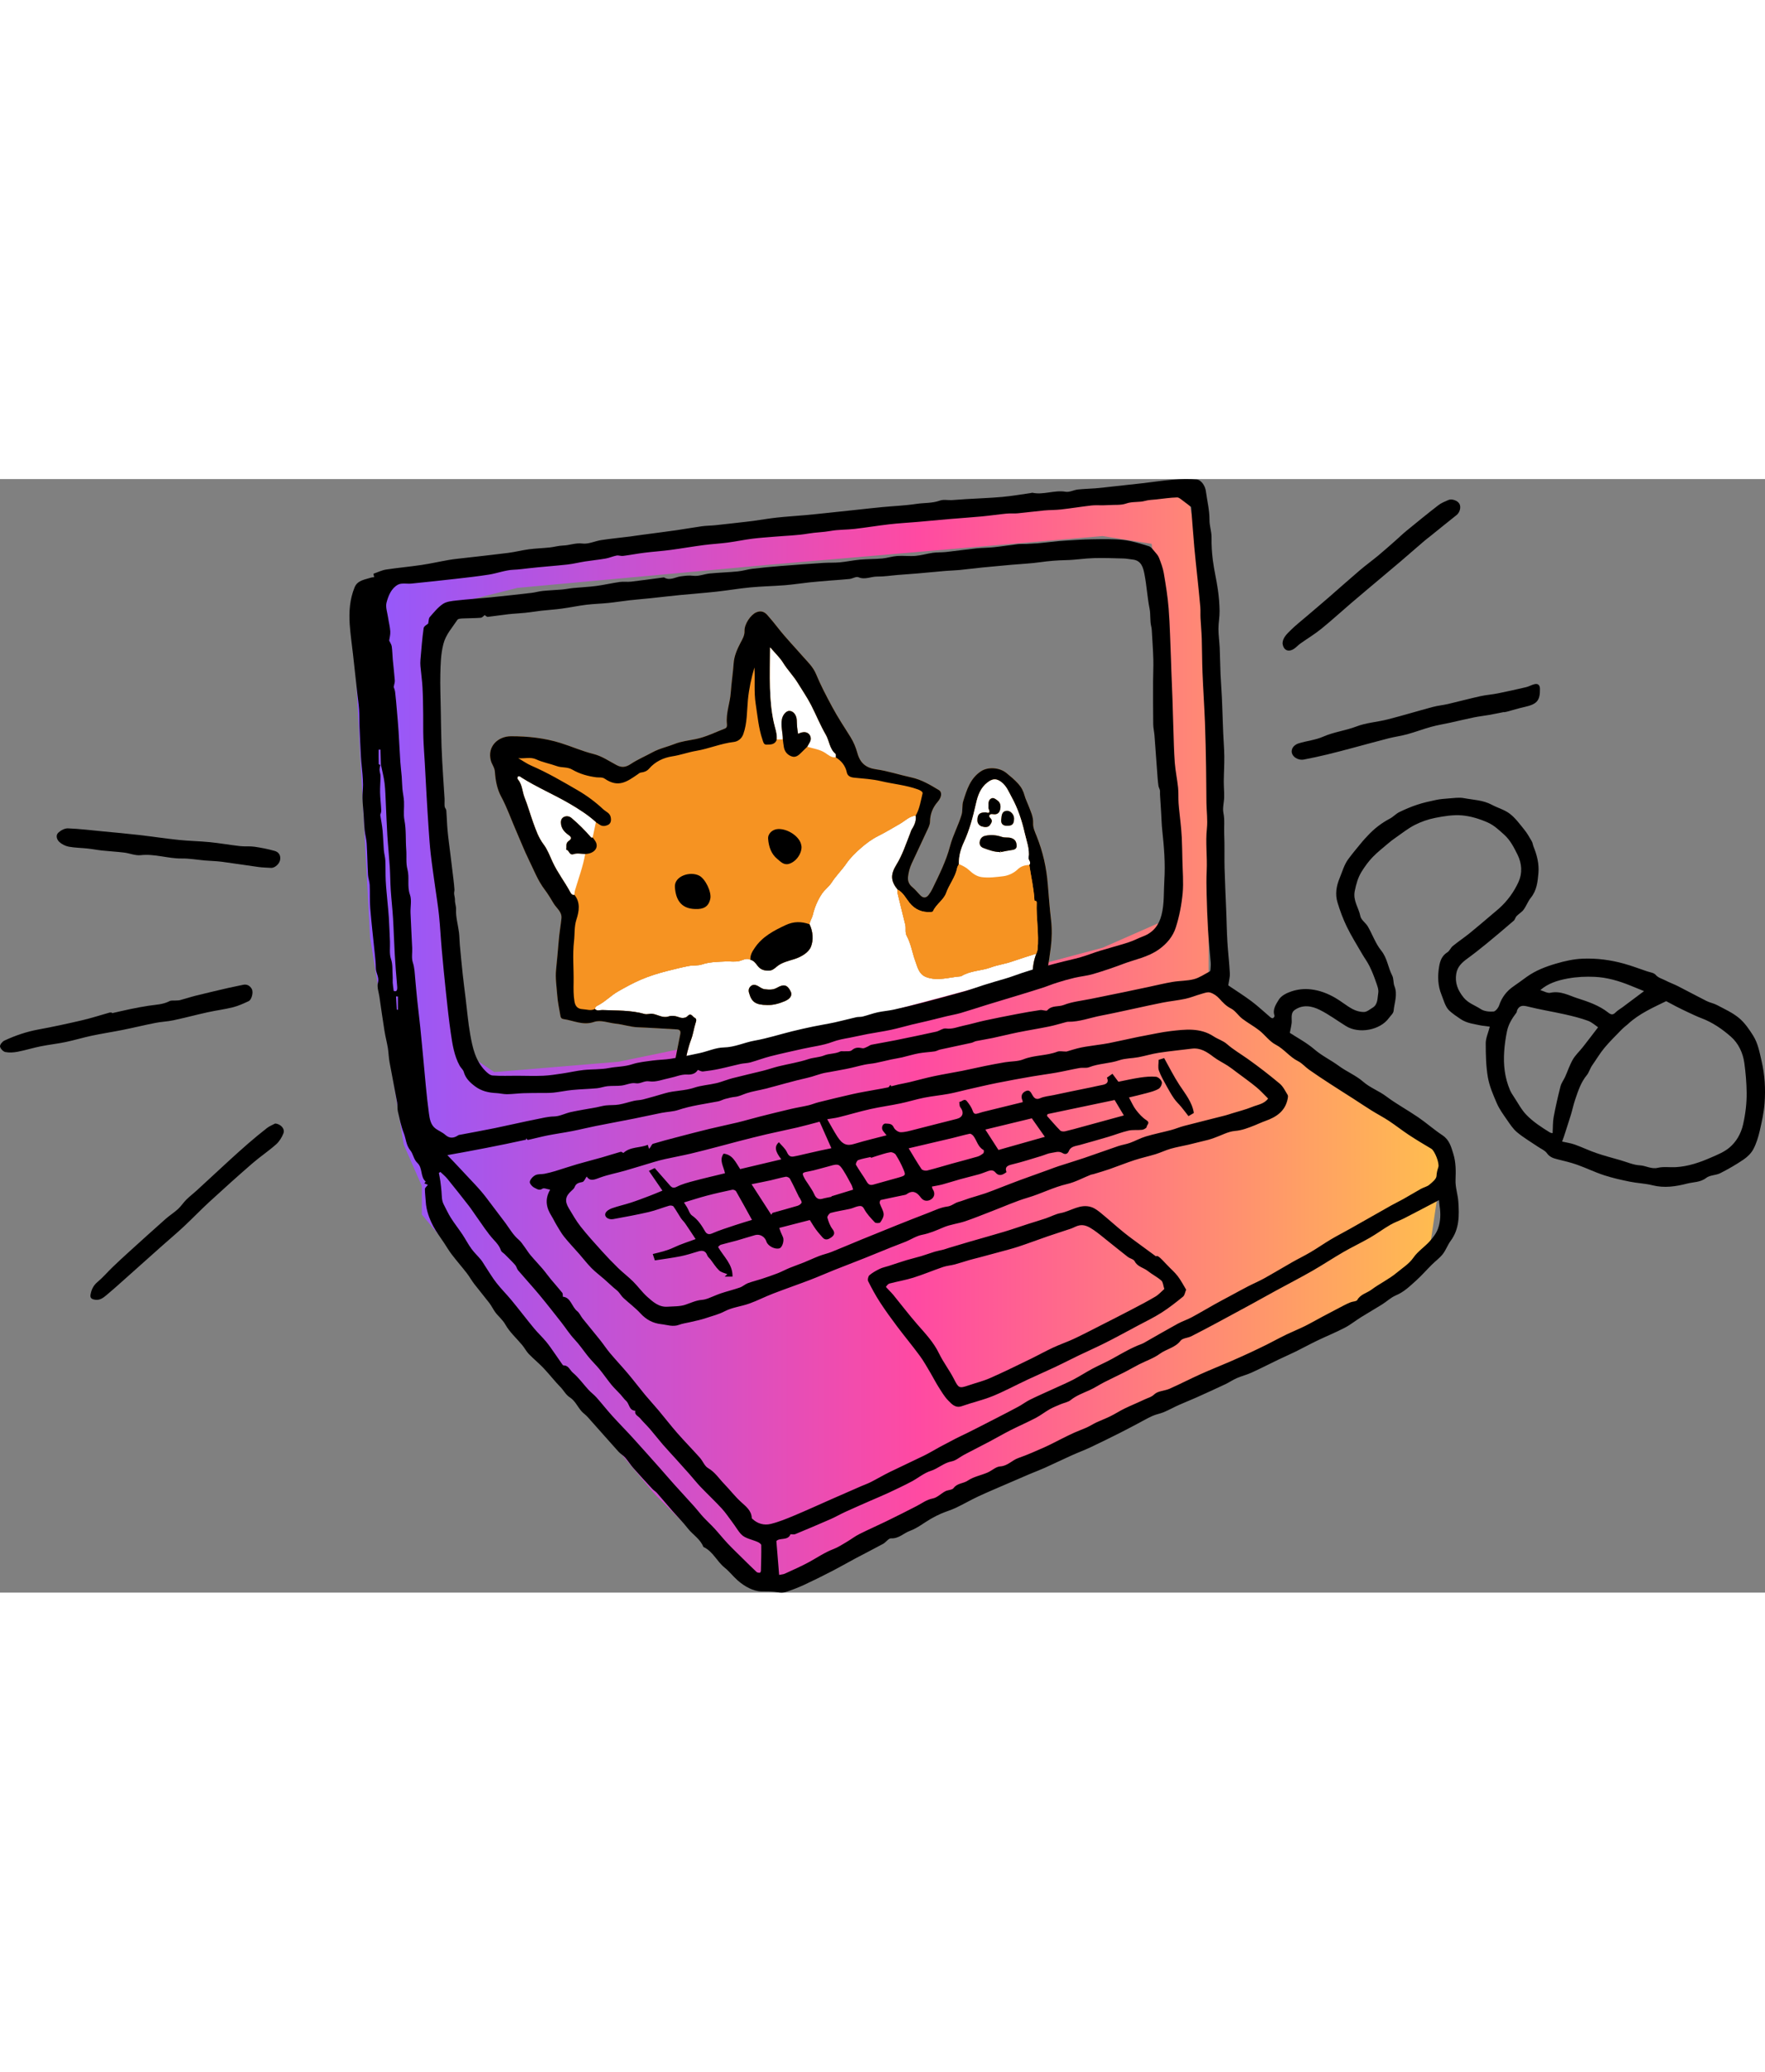 <!-- This Source Code Form is subject to the terms of the Mozilla Public
   - License, v. 2.0. If a copy of the MPL was not distributed with this
   - file, You can obtain one at http://mozilla.org/MPL/2.0/. -->
<svg fill="none" xmlns="http://www.w3.org/2000/svg" width="341" height="400" viewBox="0 0 341 215">
  <rect x="0" y="0" width="341" height="215" fill="#808080" stroke="none"/>
  <g clip-path="url(#a)">
    <path fill-rule="evenodd" clip-rule="evenodd" d="m68 23.5 3.5 65 6.5 40 3.5 8v5.5l45 54 17.5 17.5h6l108-51 18-12.5 2-13.5v-8l-44.5-30v-55l-2-30-2-10.5L182 6l-76.5 7.5L73 19l-5 4.5Zm18 1L84 30v20l3.5 40.5 2 20 6 4 24-2 48.5-10 45-12 12.5-5.5 2-13-2-36.5-3-23L213 11l-64 5.5-49 4.5-14 3.5Z" fill="url(#b)"/>
    <path d="M195.462 93.171c-1.298.445-2.726.637-4.02 1.112-1.865.686-3.946.608-5.686 1.671-.03.02-.058.046-.087.051-2.241.151-4.472.989-6.723.148-1.412-.531-1.683-1.915-2.119-3.126-.579-1.595-.821-3.308-1.647-4.83-.368-.68-.097-1.461-.283-2.182-.494-1.916-.938-3.846-1.417-5.766-.082-.334-.148-.653-.07-.996-1.351-1.675-1.376-2.923-.2-4.822 1.158-1.879 1.829-3.983 2.639-6.021.105-.272.175-.562.339-.815.514-.8.864-1.649.733-2.628-1.221.114-2.043 1.004-3.018 1.571-1.424.827-2.834 1.666-4.308 2.409-1.17.589-2.258 1.399-3.25 2.265-1.049.912-2.075 1.911-2.855 3.046-.869 1.267-1.984 2.325-2.807 3.618-.518.813-1.334 1.365-1.891 2.192-.861 1.28-1.408 2.635-1.768 4.11-.148.605-.543 1.137-.624 1.775.688 1.411.78 3.071.278 4.333-.442 1.113-1.818 1.947-3.169 2.383-1.186.384-2.469.642-3.431 1.458-.503.421-.898.783-1.587.785-.881.008-1.581-.207-2.149-.966-.342-.454-.719-.981-1.357-1.135-.782-.433-1.468.087-2.172.249-.875.203-1.733.035-2.582.076-1.53.069-3.083.071-4.591.572-.824.275-1.778.143-2.649.315-1.341.259-2.667.599-3.988.929-1.794.446-3.584 1.007-5.278 1.736-1.458.631-2.86 1.409-4.256 2.198-1.461.821-2.591 2.08-4.089 2.808-.284.138-.411.331-.442.618.424.471.963.183 1.453.207 2.726.114 5.478.007 8.135.759.545.156.986-.121 1.537-.032 1.023.163 2.006.868 3.059.52.826-.271 1.519-.055 2.254.202.517.179 1.169.043 1.429-.248.709-.778.981.094 1.379.277.507.229.315.671.171 1.128-.319 1.007-.443 2.063-.822 3.063-.624 1.646-.986 3.37-1.277 5.106-.005.024-.007.044-.013.065l67.243-18.02c.057-1.262.265-2.507.74-3.715-1.594.497-3.185 1.008-4.764 1.548Zm-43.856 7.64c-1.077.447-2.196.782-3.385.737-2.244-.022-3.012-.576-3.505-2.357-.159-.565-.009-.985.35-1.294.377-.33.866-.282 1.331-.035.433.229.801.564 1.328.635.848.114 1.625.169 2.443-.306 1.316-.755 1.988-.502 2.597.76.339.699-.051 1.4-1.159 1.86Z" fill="#fff"/>
    <path d="M152.764 98.951c.339.699-.051 1.401-1.159 1.86-1.077.448-2.195.782-3.385.737-2.244-.022-3.012-.576-3.505-2.357-.159-.565-.008-.985.35-1.294.377-.33.866-.282 1.331-.035.433.229.801.564 1.328.635.848.114 1.625.169 2.443-.306 1.316-.755 1.988-.502 2.597.76Z" fill="#F69322"/>
    <path d="M202.439 78.293c.18 2.276.359 4.578.627 6.861.2 1.759.17 3.513-.057 5.309-.175 1.371-.387 2.733-.6 4.091l-2.923.783c.057-1.262.265-2.507.74-3.715-1.594.497-3.185 1.008-4.764 1.548-1.298.445-2.726.637-4.02 1.112-1.865.686-3.946.608-5.686 1.671-.03.02-.058.046-.087.051-2.241.151-4.472.989-6.723.148-1.412-.531-1.683-1.915-2.119-3.126-.579-1.595-.821-3.308-1.647-4.83-.368-.68-.097-1.461-.283-2.182-.494-1.916-.938-3.846-1.417-5.766-.082-.334-.148-.654-.07-.996-1.351-1.675-1.376-2.923-.2-4.822 1.158-1.879 1.829-3.983 2.639-6.021.105-.272.175-.562.339-.815.514-.8.864-1.649.733-2.628-1.221.114-2.043 1.004-3.018 1.572-1.424.827-2.834 1.666-4.308 2.409-1.17.589-2.258 1.399-3.25 2.265-1.049.912-2.075 1.911-2.855 3.046-.869 1.267-1.984 2.325-2.807 3.618-.518.813-1.334 1.365-1.891 2.192-.861 1.28-1.408 2.635-1.768 4.11-.148.605-.543 1.137-.624 1.775.688 1.411.78 3.071.278 4.333-.442 1.114-1.818 1.947-3.169 2.383-1.186.384-2.469.642-3.431 1.458-.503.421-.898.783-1.587.785-.881.008-1.581-.207-2.149-.966-.342-.454-.719-.98-1.357-1.135-.782-.433-1.468.087-2.172.249-.875.203-1.733.035-2.582.076-1.53.069-3.083.071-4.591.572-.824.275-1.778.143-2.649.315-1.341.259-2.667.599-3.988.929-1.794.446-3.584 1.007-5.278 1.736-1.458.631-2.86 1.409-4.256 2.198-1.461.821-2.591 2.081-4.089 2.807-.284.139-.411.331-.442.618.424.471.963.184 1.453.207 2.726.114 5.478.008 8.135.76.545.156.986-.121 1.537-.033 1.023.164 2.006.869 3.059.521.826-.272 1.519-.055 2.254.201.517.179 1.169.043 1.429-.247.709-.779.981.093 1.379.277.507.228.315.671.171 1.128-.319 1.007-.443 2.062-.822 3.062-.624 1.647-.986 3.371-1.277 5.106-.005.025-.007.045-.013.066l-1.431.383c-.214-.063-.375-.201-.402-.531-.024-.292-.059-.569.005-.877.355-1.71.656-3.436 1.014-5.147.129-.62-.077-.897-.68-.934-2.512-.14-5.021-.311-7.537-.408-1.46-.058-2.832-.554-4.269-.699-1.402-.144-2.869-.777-4.182-.328-2.117.726-3.917-.267-5.854-.546-.455-.064-.575-.295-.63-.613-.231-1.34-.517-2.681-.619-4.032-.119-1.629-.395-3.252-.224-4.909.203-1.933.376-3.873.537-5.802.115-1.379.361-2.727.498-4.095.128-1.285-.949-1.953-1.492-2.865-.544-.915-1.11-1.86-1.751-2.703-1.328-1.751-2.08-3.76-3.032-5.694-.866-1.758-1.569-3.572-2.353-5.357-1.016-2.303-1.826-4.689-3.029-6.922-.78-1.437-1.083-3.13-1.196-4.764-.06-.844-.573-1.399-.774-2.136-.755-2.76 1.382-4.727 3.896-4.727 3.244-.002 6.469.338 9.584 1.312 2.104.656 4.141 1.566 6.274 2.095 1.704.419 3.06 1.391 4.543 2.171.956.503 1.747.434 2.72-.214 1.308-.87 2.797-1.497 4.186-2.256 1.374-.752 2.888-1.057 4.309-1.623 1.252-.502 2.689-.659 4.052-.935 2.002-.405 3.8-1.325 5.678-2.048.386-.15.395-.567.359-.875-.225-2.081.604-4.031.743-6.055.13-1.901.43-3.786.563-5.689.096-1.362.654-2.646 1.296-3.879.376-.72.836-1.432.801-2.341-.046-1.316 1.188-3.111 2.249-3.577.887-.389 1.575-.147 2.153.507.715.804 1.4 1.639 2.061 2.488 1.508 1.927 3.21 3.683 4.813 5.518.915 1.044 1.954 1.986 2.54 3.393.893 2.162 2.001 4.258 3.107 6.317 1.066 1.984 2.331 3.902 3.541 5.828.601.958 1.054 2.057 1.337 3.096.538 1.978 1.689 2.878 3.609 3.15 2.302.324 4.516 1.071 6.773 1.558 2.031.44 3.671 1.433 5.367 2.454.655.394.561 1.36-.238 2.279-.966 1.107-1.451 2.345-1.477 3.839-.011.654-.397 1.323-.686 1.95-.932 2.043-1.905 4.062-2.847 6.096-.375.813-.61 1.682-.71 2.568-.09.806.175 1.475.847 2.019.574.466 1.027 1.073 1.559 1.596.532.527 1.082.512 1.554-.083.266-.335.5-.707.691-1.091 1.325-2.729 2.708-5.458 3.475-8.39.548-2.076 1.584-3.933 2.201-5.965.273-.902.067-1.819.335-2.681.685-2.186 1.345-4.388 3.414-5.76 1.424-.943 3.649-.719 4.929.329.804.66 1.586 1.294 2.288 2.079.625.7.994 1.426 1.227 2.297.178.661.507 1.282.749 1.926.416 1.104.957 2.141.895 3.412-.04.847.357 1.678.693 2.514 1.192 2.976 1.892 6.065 2.143 9.313Z" fill="#F69322"/>
    <path d="M177.325 59.916c-2.298-.829-4.729-1.029-7.086-1.586-1.687-.396-3.45-.501-5.184-.671-.723-.069-1.297-.303-1.45-1.017-.283-1.318-1.041-2.238-2.157-2.919-.85.092-1.432-.476-2.06-.881-1.056-.674-2.278-.799-3.43-1.165-.379.377-.764.747-1.139 1.123-.504.507-1.055 1.007-1.814.761-.83-.265-1.387-.883-1.556-1.775-.092-.502-.141-1.016-.208-1.525-.39.004-.776.007-1.166.011-.31 1.028-1.191.989-1.989 1.005-.55.012-.624-.522-.765-.934-.767-2.242-.956-4.592-1.318-6.912-.367-2.338-.103-4.705-.246-7.06-.599 2.043-1.049 4.092-1.257 6.235-.212 2.214-.123 4.483-.895 6.646-.336.942-1.107 1.42-1.816 1.505-2.502.287-4.817 1.302-7.263 1.714-1.574.267-3.059.824-4.649 1.064-1.67.254-3.289 1.006-4.477 2.381-.402.468-.953.681-1.551.745-.282.033-.425.191-.637.341-2.105 1.451-3.76 2.646-6.384.847-.489-.338-1.063-.195-1.6-.264-1.627-.203-3.249-.663-4.654-1.483-.979-.574-2.012-.325-2.989-.678-1.314-.48-2.721-.716-4.009-1.315-1.08-.504-2.271-.092-3.453-.225.844.49 1.651 1.072 2.54 1.457 3.123 1.348 6.05 3.065 8.98 4.766 1.763 1.026 3.403 2.248 4.907 3.654.531.493 1.304.704 1.452 1.574.111.648.009 1.206-.609 1.472-.478.209-1.026.275-1.521-.069-.243-.171-.498-.327-.747-.489-.206.981-.415 1.962-.621 2.943.181.254.383.49.54.758.728 1.226-.262 2.402-1.988 2.438-.408 2.394-1.274 4.668-1.958 6.985-.089.303-.094.59-.135.884 1.235 1.485.907 3.239.412 4.761-.461 1.413-.313 2.818-.473 4.201-.308 2.639-.033 5.326-.08 7.995-.023 1.187-.037 2.407.159 3.602.144.898.562 1.491 1.601 1.538.792.036 1.576.372 2.355-.042.032-.288.158-.48.443-.618 1.497-.727 2.628-1.987 4.088-2.808 1.396-.789 2.799-1.567 4.256-2.198 1.695-.729 3.485-1.29 5.278-1.736 1.321-.331 2.648-.671 3.988-.929.872-.172 1.825-.04 2.65-.315 1.508-.501 3.06-.503 4.591-.572.848-.042 1.707.127 2.582-.076.704-.162 1.389-.682 2.171-.249-.084-.907.385-1.629.848-2.314 1.465-2.163 3.665-3.306 5.959-4.382 1.577-.736 3.052-.709 4.608-.162.081-.637.477-1.17.624-1.775.36-1.475.907-2.83 1.769-4.11.557-.827 1.373-1.379 1.891-2.192.823-1.293 1.938-2.351 2.806-3.618.781-1.135 1.806-2.134 2.855-3.046.992-.866 2.08-1.677 3.251-2.265 1.473-.744 2.883-1.582 4.307-2.409.975-.567 1.798-1.458 3.018-1.572l.004-.001c.071-.124.138-.25.197-.378.058-.128.118-.253.172-.383.035-.087.07-.174.104-.261.067-.172.127-.351.18-.528.277-.891.436-1.813.663-2.714.083-.328-.46-.62-.915-.785Zm-40.101 21.149c-.347 1.538-1.32 2.011-2.901 1.951-2.862-.061-3.78-1.953-3.93-4.248-.14-2.081 2.857-3.097 4.666-2.211 1.204.591 2.463 3.193 2.165 4.509Zm17.634-10.039c.006 1.439-1.17 2.947-2.496 3.287-.971.248-1.593-.483-2.178-.958-1.191-.963-1.671-2.395-1.779-3.896-.077-1.022.852-1.836 1.907-1.886 1.816-.088 3.986 1.333 4.427 2.834.07.233.102.453.119.619Z" fill="#F69322"/>
    <path d="M199.896 81.434c.002-.001.005-0.0.008.002l.003.012-.011-.013Z" fill="#383431"/>
    <path d="M202.439 78.293c.18 2.276.359 4.578.627 6.861.2 1.759.17 3.513-.057 5.309-.175 1.371-.387 2.733-.6 4.091-.089.562-.179 1.125-.268 1.687-.238 1.497-.607 2.029-1.732 1.978-.485-.021-.871-.2-.901-.704-.044-.728-.057-1.456-.022-2.178.057-1.262.265-2.507.74-3.715.079-.254.202-.503.23-.759.316-3.04-.282-6.067-.166-9.103.01-.281-.168-.323-.386-.327-.019-.057-.051-.118-.052-.18-.128-2.285-.662-4.508-.991-6.763.446-.503-.214-.884-.143-1.371.244-1.677-.405-3.245-.762-4.823-.541-2.38-1.321-4.727-2.504-6.873-.558-1.012-.984-2.153-1.982-2.916-.997-.759-1.745-.659-2.701.081-1.353 1.048-1.854 2.534-2.191 4.022-.585 2.569-1.238 5.107-2.342 7.49-.635 1.371-1.02 2.74-.97 4.241-.117.24-.296.47-.341.723-.329 1.777-1.528 3.171-2.122 4.84-.482 1.353-1.914 2.151-2.523 3.492-.087.194-.257.181-.424.195-1.693.128-3.103-.481-4.142-1.787-.719-.903-1.224-1.98-2.304-2.554-1.351-1.675-1.376-2.923-.2-4.822 1.158-1.879 1.829-3.983 2.639-6.021.105-.272.175-.562.339-.815.514-.8.864-1.649.733-2.628l-.001-.004c.071-.124.138-.25.201-.376.059-.128.118-.253.172-.383.035-.087.07-.173.105-.26.066-.172.127-.351.18-.528.276-.891.436-1.813.663-2.714.082-.328-.461-.62-.916-.785-2.297-.829-4.729-1.029-7.086-1.586-1.686-.396-3.449-.501-5.183-.671-.724-.069-1.298-.303-1.45-1.017-.284-1.318-1.042-2.238-2.157-2.919-.02-.231.058-.577-.071-.682-1.138-.966-1.163-2.492-1.861-3.692-1.055-1.816-1.85-3.799-2.817-5.685-.754-1.471-1.695-2.83-2.552-4.234-.843-1.385-2.011-2.563-2.879-3.965-.619-.996-1.51-1.822-2.486-2.962-.012 2.83-.081 5.335-.011 7.834.06 2.207.25 4.402.719 6.585.231 1.096.693 2.184.584 3.352-.309 1.028-1.191.989-1.988 1.005-.551.012-.624-.522-.765-.934-.768-2.242-.956-4.592-1.318-6.912-.367-2.338-.103-4.705-.246-7.06-.599 2.043-1.049 4.092-1.257 6.235-.213 2.214-.123 4.483-.895 6.646-.337.942-1.107 1.42-1.816 1.505-2.503.287-4.817 1.302-7.263 1.714-1.575.267-3.06.824-4.649 1.064-1.671.254-3.29 1.006-4.478 2.381-.401.468-.952.681-1.551.745-.281.033-.425.191-.636.341-2.106 1.451-3.761 2.646-6.384.847-.49-.338-1.063-.195-1.601-.264-1.627-.203-3.249-.663-4.653-1.483-.979-.574-2.012-.325-2.99-.678-1.314-.48-2.721-.716-4.008-1.315-1.08-.504-2.271-.092-3.453-.225.844.49 1.65 1.072 2.54 1.457 3.122 1.348 6.049 3.065 8.98 4.766 1.762 1.026 3.402 2.248 4.906 3.654.531.493 1.304.704 1.452 1.574.112.648.009 1.206-.608 1.472-.479.209-1.027.275-1.521-.069-.244-.171-.499-.327-.747-.489-1.536-1.393-3.289-2.503-5.05-3.538-3.042-1.784-6.318-3.156-9.307-5.046-.18-.11-.36-.333-.637-.255-.197.161-.151.451-.066.552.881 1.019.85 2.39 1.32 3.566.625 1.567 1.086 3.245 1.664 4.837.514 1.411 1.016 2.88 2.003 4.18.734.961 1.211 2.251 1.749 3.42.945 2.036 2.332 3.802 3.386 5.769.142.268.34.618.776.524 1.234 1.485.906 3.239.412 4.761-.462 1.413-.314 2.818-.474 4.201-.307 2.639-.032 5.326-.08 7.995-.023 1.187-.037 2.407.16 3.602.144.898.562 1.491 1.601 1.538.792.036 1.575.372 2.355-.043.424.471.963.184 1.453.207 2.726.114 5.478.008 8.135.76.545.156.986-.121 1.537-.033 1.023.164 2.006.869 3.059.521.826-.272 1.519-.055 2.254.201.517.179 1.169.043 1.429-.247.709-.779.981.093 1.379.277.507.228.315.671.171 1.128-.319 1.007-.443 2.062-.822 3.062-.624 1.647-.986 3.371-1.277 5.106-.005.025-.007.045-.013.066-.12.504-.558.432-.938.429-.171-.001-.342-.005-.493-.046-.214-.063-.375-.201-.402-.531-.024-.292-.059-.569.005-.877.355-1.71.656-3.436 1.014-5.147.129-.62-.077-.897-.68-.934-2.512-.14-5.021-.311-7.537-.408-1.46-.058-2.832-.554-4.269-.699-1.402-.143-2.869-.777-4.182-.328-2.117.726-3.917-.267-5.854-.546-.455-.064-.575-.295-.63-.613-.231-1.34-.517-2.681-.619-4.032-.119-1.629-.395-3.252-.224-4.909.203-1.933.376-3.873.537-5.802.115-1.379.361-2.727.498-4.095.128-1.285-.949-1.953-1.492-2.865-.544-.915-1.11-1.86-1.751-2.703-1.328-1.751-2.08-3.76-3.032-5.694-.866-1.758-1.569-3.572-2.353-5.357-1.016-2.303-1.826-4.689-3.029-6.922-.78-1.437-1.083-3.13-1.196-4.764-.06-.844-.573-1.399-.774-2.136-.755-2.76 1.382-4.727 3.896-4.727 3.244-.002 6.469.338 9.584 1.312 2.104.656 4.141 1.566 6.274 2.095 1.704.419 3.06 1.391 4.543 2.171.956.503 1.747.434 2.72-.214 1.308-.87 2.797-1.497 4.186-2.256 1.374-.752 2.888-1.057 4.309-1.623 1.252-.502 2.689-.659 4.052-.935 2.002-.405 3.8-1.325 5.678-2.048.386-.15.395-.567.359-.875-.225-2.081.604-4.031.743-6.055.13-1.901.43-3.786.563-5.689.096-1.362.654-2.646 1.296-3.879.376-.72.836-1.432.801-2.341-.046-1.316 1.188-3.111 2.249-3.577.887-.389 1.575-.147 2.153.507.715.804 1.4 1.639 2.061 2.488 1.508 1.927 3.21 3.683 4.813 5.518.915 1.044 1.954 1.986 2.54 3.393.893 2.162 2.001 4.258 3.107 6.317 1.066 1.984 2.331 3.902 3.541 5.828.601.958 1.054 2.057 1.337 3.096.538 1.978 1.689 2.878 3.609 3.15 2.302.324 4.516 1.071 6.773 1.558 2.031.44 3.671 1.433 5.367 2.454.655.394.561 1.36-.238 2.279-.966 1.107-1.451 2.345-1.477 3.839-.011.654-.397 1.323-.686 1.95-.932 2.043-1.905 4.062-2.847 6.096-.375.813-.61 1.682-.71 2.568-.09.806.175 1.475.847 2.019.574.466 1.027 1.073 1.559 1.596.532.527 1.082.512 1.554-.083.266-.335.5-.707.691-1.091 1.325-2.729 2.708-5.458 3.476-8.39.547-2.076 1.583-3.933 2.2-5.965.273-.902.067-1.819.335-2.681.685-2.186 1.345-4.388 3.414-5.76 1.424-.943 3.649-.719 4.929.329.804.66 1.586 1.294 2.288 2.079.625.7.994 1.426 1.227 2.297.178.661.507 1.282.749 1.926.416 1.104.957 2.141.895 3.412-.04.847.357 1.678.693 2.514 1.192 2.976 1.892 6.065 2.143 9.313Z" fill="#000"/>
    <path d="M200.29 81.762c-.116 3.036.482 6.063.166 9.103-.028.255-.151.505-.23.759-1.595.497-3.185 1.008-4.764 1.548-1.298.445-2.726.637-4.02 1.112-1.865.686-3.946.608-5.686 1.671-.03.02-.058.046-.088.051-2.24.151-4.471.989-6.722.148-1.412-.531-1.683-1.915-2.12-3.126-.578-1.595-.82-3.308-1.646-4.83-.368-.68-.097-1.461-.283-2.182-.494-1.916-.938-3.846-1.417-5.766-.082-.334-.148-.654-.07-.996 1.08.574 1.585 1.651 2.304 2.554 1.039 1.306 2.449 1.915 4.142 1.787.167-.014.337-.001.424-.195.609-1.341 2.041-2.139 2.523-3.491.594-1.67 1.793-3.064 2.122-4.84.045-.252.224-.482.341-.723.739.301 1.427.655 2.023 1.22.659.621 1.434 1.161 2.351 1.287 1.384.191 2.783-.006 4.158-.165 1.014-.117 2.068-.608 2.762-1.282.72-.696 1.442-.847 2.301-.911.329 2.255.863 4.478.991 6.763.001.062.033.123.052.18.218.004.396.045.386.327Z" fill="#F69322"/>
    <path d="M156.677 90.285c-.441 1.113-1.817 1.947-3.168 2.383-1.187.384-2.469.642-3.432 1.458-.503.421-.898.783-1.586.785-.881.008-1.582-.207-2.149-.966-.342-.454-.72-.981-1.357-1.135-.085-.907.384-1.629.847-2.314 1.465-2.163 3.665-3.306 5.959-4.382 1.577-.736 3.052-.709 4.608-.162.688 1.411.781 3.071.278 4.333ZM151.606 100.811c-1.077.448-2.195.782-3.385.737-2.244-.022-3.012-.576-3.505-2.357-.159-.565-.008-.985.35-1.294.377-.33.866-.282 1.331-.035.433.229.801.564 1.328.635.848.114 1.625.169 2.443-.306 1.316-.755 1.988-.502 2.597.76.339.699-.051 1.401-1.159 1.86Z" fill="#000"/>
    <path d="M110.964 80.256c-.436.092-.634-.256-.777-.523-1.052-1.968-2.44-3.735-3.383-5.772-.54-1.166-1.019-2.458-1.749-3.418-.989-1.299-1.489-2.768-2.003-4.181-.579-1.591-1.041-3.269-1.666-4.837-.47-1.175-.437-2.545-1.319-3.566-.085-.098-.13-.388.066-.55.276-.079.457.143.635.256 2.993 1.89 6.267 3.263 9.308 5.047 1.762 1.034 3.516 2.145 5.05 3.537-.207.981-.414 1.962-.621 2.943-.137.108-.262.048-.352-.056-1.153-1.321-2.39-2.554-3.727-3.69-.417-.354-.913-.418-1.339-.265-.464.166-.745.541-.724 1.173.038 1.114.718 1.831 1.479 2.362.762.531.499.822-.002 1.183-.624.45-.315 1.117-.459 1.677.626.009.529 1.168 1.493.83.65-.228 1.45-.029 2.183-.021-.409 2.397-1.274 4.668-1.957 6.988-.089.301-.095.589-.136.883ZM150.075 50.27c.111-1.167-.351-2.255-.586-3.352-.466-2.183-.656-4.378-.718-6.585-.07-2.498 0-5.001.011-7.833.977 1.143 1.868 1.968 2.486 2.962.87 1.401 2.037 2.583 2.881 3.966.856 1.404 1.798 2.765 2.552 4.235.965 1.885 1.761 3.869 2.815 5.685.698 1.201.725 2.726 1.864 3.691.126.106.051.45.069.683-.85.093-1.431-.477-2.061-.88-1.055-.675-2.279-.801-3.43-1.165.177-.311.366-.616.53-.934.405-.785-.034-1.734-.861-1.86-.513-.078-.984.084-1.438.308-.064-.443-.144-.87-.184-1.301-.042-.456-.042-.916-.068-1.374-.057-.977-.657-1.725-1.406-1.759-.642-.03-1.31.778-1.464 1.606-.246 1.321.174 2.596.175 3.897-.389.003-.778.006-1.167.01Z" fill="#fff"/>
    <path d="M134.322 83.015c-2.861-.062-3.778-1.954-3.93-4.247-.139-2.08 2.857-3.098 4.666-2.212 1.208.592 2.467 3.195 2.168 4.509-.35 1.536-1.319 2.012-2.904 1.95ZM154.856 71.025c.006 1.439-1.168 2.946-2.494 3.286-.972.249-1.591-.481-2.177-.956-1.191-.965-1.671-2.395-1.781-3.896-.074-1.024.853-1.837 1.906-1.887 1.819-.086 3.99 1.335 4.43 2.835.068.233.099.453.116.619ZM151.241 50.261c-.001-1.3-.421-2.576-.175-3.897.155-.828.822-1.636 1.465-1.606.748.035 1.348.782 1.405 1.759.027.458.027.918.069 1.374.04.431.12.858.184 1.301.453-.224.925-.386 1.438-.308.827.126 1.266 1.075.861 1.86-.164.318-.353.623-.53.934-.38.374-.764.745-1.14 1.123-.502.506-1.056 1.004-1.812.761-.831-.268-1.389-.884-1.555-1.776-.094-.504-.141-1.017-.21-1.526ZM113.056 72.385c-.733-.008-1.533-.207-2.183.021-.964.338-.866-.821-1.493-.83.145-.559-.165-1.227.459-1.677.501-.361.764-.651.003-1.183-.762-.531-1.442-1.248-1.479-2.362-.021-.632.259-1.008.723-1.173.426-.152.922-.089 1.339.265 1.337 1.136 2.574 2.369 3.727 3.69.091.104.215.164.352.056.181.252.383.491.54.757.726 1.226-.263 2.402-1.988 2.437Z" fill="#000"/>
    <path d="M195.452 61.425c-.558-1.012-.984-2.153-1.982-2.916-.997-.759-1.745-.659-2.701.081-1.353 1.048-1.854 2.534-2.191 4.022-.585 2.569-1.237 5.107-2.341 7.49-.636 1.371-1.02 2.74-.971 4.241.74.301 1.427.655 2.024 1.22.658.621 1.434 1.161 2.351 1.287 1.383.191 2.782-.006 4.157-.165 1.015-.117 2.068-.608 2.762-1.282.72-.696 1.443-.847 2.301-.911.446-.503-.214-.884-.143-1.371.244-1.677-.405-3.245-.762-4.823-.541-2.38-1.321-4.727-2.504-6.873Zm-6.62 4.446c.009-1.153.423-1.542 1.651-1.515.625.208.867.043.533-.681-.08-.168-.022-.401-.033-.603-.025-.555-.004-1.141.547-1.413.438-.214.842.154 1.188.402.488.349.636.887.564 1.456-.106.846-.527 1.342-1.473 1.177-.663-.117-.893.382-.514.715.635.562.178 1.052-.024 1.37-.339.528-1.053.449-1.577.287-.493-.15-.866-.589-.862-1.194Zm7.586 4.895c.038.706-.536.818-1.114.887-.636.081-1.266.231-1.9.35l-.011.003c-.013.011-.023.018-.035.029-.049.036-.101.073-.145.109-.004-.042-.006-.08-.005-.119-.001-.004.003-.004.002-.008l-.001-.004c-1.141-.008-2.184-.402-3.234-.795-.637-.236-.789-.776-.674-1.287.103-.466.387-.898 1.006-1.044 1.118-.265 2.221-.15 3.248.198.609.208 1.19.034 1.793.217.826.251 1.033.804 1.07 1.464Zm-.503-5.26c.002 1.049-.32 1.437-1.249 1.423-.805.061-1.346-.309-1.226-1.221.091-.687.048-1.57 1.078-1.656.69-.057 1.392.715 1.397 1.454Z" fill="#fff"/>
    <path d="M199.897 81.433c-.021.017-.042.034-.063.051.025-.012.05-.025.075-.036 0 0-.012-.014-.012-.014Z" fill="#383431"/>
    <path d="M193.208 72.014c-1.14-.009-2.184-.4-3.232-.793-.639-.239-.791-.779-.676-1.29.103-.463.386-.898 1.006-1.044 1.12-.265 2.224-.148 3.249.2.611.207 1.19.033 1.794.216.824.25 1.031.804 1.068 1.463.039.707-.535.816-1.113.889-.642.081-1.275.233-1.912.354l.016.029c-.005-.048-.01-.096-.015-.143-.066.043-.133.086-.199.129l.014-.01ZM190.484 64.357c.623.208.865.042.532-.68-.079-.17-.022-.401-.032-.604-.026-.554-.004-1.141.544-1.411.441-.217.844.151 1.191.4.486.348.636.887.564 1.456-.107.846-.526 1.343-1.473 1.177-.663-.116-.894.381-.515.715.635.56.179 1.051-.024 1.37-.338.529-1.054.448-1.577.287-.494-.152-.867-.59-.862-1.194.009-1.151.422-1.543 1.652-1.515ZM194.665 66.932c-.803.058-1.343-.311-1.223-1.223.089-.685.047-1.571 1.077-1.657.688-.057 1.392.714 1.395 1.454.003 1.052-.317 1.439-1.249 1.426Z" fill="#000"/>
    <path d="M193.392 72.009c-.06.045-.121.09-.181.135-.001-.043-.003-.086-.004-.13.001-0-.013.01-.013.01.071.005.143.009.214.014l-.016-.029Z" fill="#383431"/>
    <path d="M193.409 72.039c-.072-.005-.143-.009-.215-.014.067-.043.133-.087.2-.13.005.048.01.096.015.144Z" fill="#fff"/>
    <path d="M290.558 44.981c-.958.188-1.914.391-2.875.561-.974.172-1.961.276-2.929.474-1.522.311-3.033.682-4.551 1.016-1.229.271-2.477.467-3.688.801-1.552.428-3.064 1.004-4.616 1.432-1.192.329-2.431.487-3.63.792-2.324.592-4.634 1.24-6.953 1.855-1.624.431-3.248.869-4.882 1.26-1.5.36-3.009.692-4.525.979-1.176.223-2.399-.611-2.35-1.627.039-.794.692-1.293 1.369-1.503 1.558-.482 3.243-.637 4.715-1.288 2.069-.913 4.307-1.151 6.405-1.96 1.914-.739 4.058-.859 6.07-1.374 2.918-.747 5.802-1.624 8.712-2.402.96-.257 1.964-.344 2.934-.57 2.077-.484 4.138-1.039 6.219-1.501 1.108-.246 2.254-.321 3.368-.543 1.842-.368 3.676-.775 5.504-1.206.572-.135 1.098-.476 1.671-.586.652-.125.985.194.995.922.033 2.263-.564 2.958-2.999 3.494-1.144.252-2.266.606-3.399.908-.182.049-.372.071-.558.105-.002-.013-.005-.026-.007-.04ZM21.642 103.126c1.203-.27 2.402-.558 3.609-.806 1.154-.236 2.312-.463 3.477-.634 1.366-.202 2.76-.222 4.032-.89.31-.163.75-.081 1.13-.111.299-.024.61-.003.896-.079 1.019-.272 2.021-.608 3.043-.862 2.117-.526 4.242-1.022 6.367-1.515.911-.211 1.836-.366 2.747-.578.786-.183 1.356.198 1.694.783.372.644-.02 2.102-.598 2.369-.981.454-1.981.916-3.022 1.179-1.593.403-3.237.601-4.844.955-2.233.492-4.445 1.083-6.681 1.561-1.126.241-2.296.273-3.426.496-2.11.415-4.201.926-6.309 1.35-1.993.401-4.007.702-5.996 1.122-1.704.36-3.375.875-5.079 1.231-1.597.333-3.227.504-4.827.827-1.483.299-2.934.756-4.418 1.042-.781.15-1.63.213-2.398.062-.422-.083-.974-.656-1.035-1.071-.051-.342.45-.957.85-1.143 2.101-.975 4.28-1.721 6.58-2.142 2.842-.52 5.669-1.135 8.482-1.792 1.766-.413 3.495-.981 5.244-1.469.144-.04.309-.005.464-.005l.018.12ZM53.168 124.427c1.038.08 1.933 1.009 1.59 1.899-.302.784-.799 1.584-1.424 2.137-1.468 1.299-3.116 2.395-4.598 3.681-2.785 2.416-5.527 4.884-8.244 7.377-1.7 1.56-3.297 3.232-4.984 4.807-1.371 1.279-2.81 2.485-4.212 3.732-2.546 2.265-5.083 4.538-7.629 6.803-1.013.901-2.021 1.81-3.066 2.674-.662.548-1.308 1.089-2.336.898-.707-.131-.87-.444-.765-1.021.172-.942.554-1.733 1.345-2.391 1.031-.858 1.907-1.899 2.877-2.833 1.034-.996 2.09-1.971 3.155-2.935 2.363-2.141 4.726-4.283 7.113-6.397.766-.678 1.65-1.226 2.404-1.916.592-.543 1.033-1.246 1.604-1.815.619-.615 1.324-1.142 1.968-1.732 2.033-1.864 4.048-3.746 6.082-5.608 1.28-1.172 2.564-2.34 3.877-3.475 1.201-1.037 2.424-2.051 3.677-3.025.464-.36 1.04-.578 1.565-.86ZM247.792 31.681c.058-1.071.831-1.764 1.506-2.439.99-.99 2.104-1.856 3.17-2.769 1.382-1.184 2.778-2.353 4.153-3.546 2.034-1.765 4.04-3.563 6.09-5.311 1.147-.978 2.375-1.862 3.535-2.825 1.147-.951 2.259-1.945 3.379-2.928.701-.615 1.367-1.273 2.089-1.863 2.042-1.669 4.086-3.336 6.172-4.95.564-.437 1.264-.716 1.929-1.004.698-.303 1.829.122 2.155.748.348.667.051 1.671-.56 2.153-1.709 1.349-3.396 2.726-5.092 4.091-.379.305-.772.592-1.141.908-1.522 1.306-3.031 2.627-4.556 3.931-1.216 1.04-2.447 2.062-3.67 3.093-1.965 1.655-3.939 3.301-5.892 4.97-1.94 1.657-3.82 3.387-5.803 4.99-1.272 1.029-2.69 1.877-4.027 2.827-.427.303-.777.715-1.212 1.004-1.13.751-2.102.268-2.225-1.08ZM54.132 73.423c-.07.811-1.011 1.694-1.77 1.646-.811-.051-1.629-.061-2.432-.17-2.359-.319-4.709-.701-7.069-1.009-1.072-.14-2.161-.154-3.24-.246-1.498-.128-2.996-.404-4.49-.385-2.672.034-5.239-.941-7.948-.642-1.036.115-2.128-.37-3.205-.501-1.401-.171-2.814-.243-4.219-.392-.931-.099-1.853-.285-2.785-.385-1.227-.133-2.474-.137-3.682-.36-.655-.121-1.354-.467-1.836-.919-.472-.442-.753-1.265-.19-1.788.479-.446 1.246-.856 1.867-.831 2.269.093 4.53.37 6.793.588 2.273.218 4.549.42 6.817.68 2.618.299 5.224.698 7.844.97 1.99.206 3.999.229 5.99.429 1.944.196 3.873.542 5.815.763.908.103 1.844-.018 2.746.113 1.324.192 2.647.451 3.933.813.725.204 1.171.796 1.06 1.626ZM106.292 137.204c-.58-.091-1.21-.39-1.485-.194-.633.451-1.114.012-1.519-.163-.426-.185-.99-.82-.931-1.163.083-.487.602-1.038 1.079-1.282.504-.258 1.184-.153 1.774-.27.702-.138 1.399-.319 2.084-.526 1.4-.423 2.783-.901 4.187-1.31 1.603-.467 3.224-.871 4.83-1.329 1.207-.343 2.397-.743 3.606-1.075.16-.044.392.169.516.228 1.345-1.251 3.188-.935 4.725-1.579.066.226.133.451.227.771.136-.147.198-.201.246-.267.176-.24.302-.632.529-.701 1.488-.453 2.994-.847 4.499-1.241 2.111-.552 4.221-1.107 6.341-1.623 1.839-.447 3.695-.819 5.534-1.264 1.416-.342 2.812-.761 4.224-1.118 2.022-.511 4.046-1.013 6.077-1.488 1.111-.26 2.242-.433 3.353-.691.663-.155 1.296-.434 1.958-.597 2.201-.545 4.403-1.087 6.616-1.582 1.426-.319 2.871-.555 4.308-.822.844-.157 1.694-.282 2.53-.472.161-.036.269-.305.416-.485.121.189.203.318.176.277.548-.138.981-.258 1.419-.354.706-.155 1.419-.274 2.121-.442 1.551-.372 3.087-.806 4.645-1.137 1.837-.391 3.694-.685 5.537-1.049 1.455-.288 2.899-.632 4.353-.927 1.299-.263 2.602-.512 3.909-.73 1.178-.197 2.451-.125 3.528-.556 2.126-.853 4.451-.67 6.569-1.481.449-.171 1.021-.025 1.765-.025.76-.214 1.779-.559 2.825-.78 1.058-.224 2.143-.326 3.176-.502.718-.11 1.442-.191 2.152-.336 1.9-.389 3.795-.807 5.692-1.21.362-.077.728-.142 1.093-.209 1.713-.311 3.417-.71 5.144-.912 2.864-.334 5.755-.7 8.386 1.037.804.531 1.799.817 2.51 1.439 1.267 1.108 2.705 1.94 4.062 2.903 2.115 1.501 4.171 3.095 6.16 4.758.662.552 1.069 1.422 1.536 2.181.116.188.053.519.003.77-.477 2.378-2.195 3.512-4.309 4.259-.704.25-1.381.577-2.077.852-1.227.486-2.411.965-3.799 1.08-1.324.11-2.597.842-3.894 1.297-.408.143-.814.299-1.232.406-1.286.329-2.575.647-3.867.951-1.143.268-2.308.459-3.435.782-.978.279-1.903.738-2.876 1.039-1.358.419-2.756.715-4.106 1.157-1.624.531-3.21 1.176-4.825 1.738-1.022.356-2.066.651-3.102.968-.168.052-.354.052-.516.117-1.523.607-2.995 1.424-4.574 1.79-2.63.61-5.008 1.869-7.578 2.627-2.336.688-4.573 1.704-6.854 2.575-1.754.67-3.49 1.395-5.269 1.992-1.371.46-2.861.609-4.18 1.172-1.359.58-2.67 1.157-4.147 1.442-1.084.209-2.075.876-3.12 1.309-.931.386-1.882.721-2.818 1.096-1.719.691-3.43 1.406-5.152 2.091-1.962.78-3.936 1.528-5.897 2.31-1.552.619-3.08 1.302-4.641 1.898-2.387.91-4.803 1.742-7.186 2.661-1.538.593-3.011 1.356-4.561 1.91-1.564.558-3.304.729-4.746 1.487-1.174.616-2.4.897-3.604 1.31-1.03.354-2.114.552-3.176.811-.667.162-1.367.235-2 .48-1.208.47-2.359.012-3.522-.117-1.566-.173-2.862-.864-3.96-2.06-1.003-1.092-2.222-1.984-3.314-2.999-.378-.352-.637-.828-.991-1.209-.273-.295-.615-.524-.916-.793-.606-.542-1.198-1.1-1.809-1.636-.81-.71-1.684-1.354-2.438-2.118-.847-.859-1.585-1.826-2.382-2.735-.961-1.098-1.977-2.153-2.889-3.29-.586-.728-1.04-1.563-1.529-2.365-.319-.523-.566-1.09-.894-1.608-.999-1.581-1.429-3.2-.3-5.149Zm52.059-13.129c-1.36.355-2.818.768-4.293 1.114-1.982.464-3.981.857-5.964 1.318-1.815.423-3.62.889-5.425 1.351-1.344.343-2.68.716-4.023 1.065-1.731.448-3.459.912-5.2 1.319-1.639.383-3.295.688-4.939 1.049-.718.158-1.43.349-2.136.558-1.873.554-3.736 1.145-5.614 1.683-1.593.456-3.238.757-4.789 1.32-1.049.381-1.951.843-2.614-.189-.279.377-.501.991-.834 1.058-.676.137-1.223.238-1.495.968-.104.281-.375.519-.614.729-1.181 1.036-1.353 1.992-.515 3.372.727 1.2 1.417 2.437 2.283 3.534 1.299 1.646 2.716 3.203 4.123 4.762 1.012 1.122 2.061 2.213 3.145 3.265.923.897 1.961 1.678 2.873 2.585.956.951 1.747 2.075 2.749 2.968 1.093.974 2.239 2.009 3.888 1.894 1.166-.082 2.396-.017 3.472-.385 1.061-.363 2.064-.852 3.209-.938.392-.03.789-.138 1.159-.275.839-.311 1.648-.704 2.495-.987 1.211-.404 2.458-.703 3.662-1.123.543-.189.995-.631 1.535-.835.853-.324 1.752-.527 2.621-.814 1.053-.346 2.106-.698 3.139-1.1.793-.309 1.544-.722 2.332-1.046.897-.369 1.82-.674 2.72-1.038.998-.403 1.972-.869 2.976-1.255.776-.298 1.602-.47 2.373-.778 1.944-.777 3.868-1.608 5.806-2.402 2.205-.904 4.414-1.8 6.628-2.685 2.066-.826 4.135-1.648 6.214-2.441 1.222-.467 2.441-1.081 3.71-1.236.879-.108 1.407-.69 2.163-.892.717-.191 1.406-.485 2.115-.711 1.031-.328 2.077-.609 3.1-.959.987-.337 1.953-.735 2.928-1.108 1.266-.485 2.527-.987 3.8-1.456 1.813-.668 3.635-1.312 5.453-1.967.637-.23 1.268-.482 1.912-.692 1.66-.541 3.334-1.04 4.988-1.599 2.199-.744 4.38-1.544 6.579-2.289.742-.251 1.536-.355 2.271-.621 1.03-.372 2-.923 3.045-1.235 1.626-.487 3.299-.819 4.942-1.255.815-.216 1.596-.56 2.412-.772 2.668-.696 5.346-1.355 8.018-2.037.456-.116.9-.277 1.35-.417 1.26-.392 2.554-.702 3.769-1.201 1.088-.447 2.387-.577 3.144-1.64-.795-.779-1.486-1.561-2.283-2.214-1.231-1.008-2.534-1.929-3.808-2.883-.552-.413-1.093-.845-1.671-1.218-.921-.595-1.926-1.074-2.794-1.735-1.257-.958-2.511-1.794-4.198-1.582-2.12.267-4.249.47-6.36.792-1.325.202-2.618.608-3.938.855-1.231.23-2.539.196-3.705.592-1.906.649-3.949.605-5.829 1.343-.552.216-1.245.045-1.855.154-1.489.266-2.962.62-4.451.885-1.575.28-3.164.474-4.74.749-2.267.396-4.532.803-6.788 1.257-1.922.387-3.831.844-5.744 1.277-1.192.27-2.372.6-3.572.819-1.56.285-3.146.431-4.7.739-1.547.308-3.059.787-4.603 1.109-1.932.404-3.895.666-5.821 1.098-2.034.456-4.036 1.058-6.06 1.56-.75.185-1.525.268-2.259.393.714 1.229 1.287 2.306 1.945 3.329.999 1.554 1.859 1.878 3.273 1.437 1.137-.355 2.295-.644 3.447-.95.865-.231 1.735-.443 2.805-.714-.327-.403-.532-.628-.705-.874-.38-.542-.067-1.44.532-1.39.555.047 1.213-.055 1.561.745.19.435.862.92 1.322.925.888.009 1.787-.274 2.667-.494 2.722-.679 5.433-1.406 8.159-2.074 1.205-.296 1.499-1.22.714-2.254-.19-.249-.147-.674-.212-1.018.501-.015.975-.774 1.472-.159.464.574.919 1.214 1.146 1.901.225.677.572.588 1.036.46.305-.084.601-.2.908-.276 2.573-.635 5.148-1.265 7.712-1.894-.04-.212-.041-.283-.068-.344-.381-.864-.06-1.518.743-1.827.643-.248.886.272 1.188.81.244.433.637.998 1.488.612.812-.368 1.766-.429 2.658-.619 1.085-.232 2.172-.461 3.259-.686 1.337-.276 2.675-.544 4.012-.82.701-.145 1.396-.32 2.1-.446.848-.152 1.287-.533.878-1.405.389-.273.723-.507 1.067-.749.409.547.787 1.052 1.152 1.539 1.406-.276 2.781-.598 4.174-.803 1.018-.15 2.068-.254 3.084-.16.425.039 1.015.588 1.128 1.012.099.372-.242 1.092-.6 1.306-.691.413-1.52.613-2.312.833-1.108.308-2.233.553-3.431.845.463.844.81 1.692 1.348 2.395.575.751 1.244 1.499 2.03 2.001.794.507.049.888.042 1.291-.003.198-.542.516-.866.556-.879.107-1.801-.035-2.652.158-1.33.303-2.609.819-3.921 1.208-1.806.536-3.622 1.042-5.435 1.552-.803.226-1.775.256-2.139 1.137-.308.747-.793.709-1.261.429-.748-.448-1.458-.102-2.16-.017-.652.078-1.273.398-1.915.589-1.848.551-3.684 1.155-5.557 1.605-.929.223-1.564.446-1.177 1.514-.745.552-1.449.884-2.138.061-.379-.452-.831-.466-1.325-.3-.615.207-1.212.475-1.835.651-1.201.34-2.419.619-3.621.953-1.149.318-2.281.694-3.432 1.004-.672.181-1.367.282-2.056.42.086.335.085.41.12.459.562.764.383 1.58-.277 2.009-.589.383-1.403.445-1.999-.36-.568-.765-1.274-1.44-2.379-.862-.211.111-.401.3-.623.348-1.577.339-3.163.639-4.735.999-.112.025-.245.462-.184.649.224.692.687 1.345.745 2.038.045.531-.306 1.157-.642 1.626-.127.177-.874.192-1.05.007-.766-.804-1.563-1.636-2.075-2.602-.319-.603-.68-.598-1.101-.524-.551.096-1.065.386-1.613.509-1.245.278-2.515.455-3.743.788-.292.079-.708.675-.641.918.211.774.507 1.582.989 2.211.565.737.312 1.216-.259 1.615-.494.345-1.105.638-1.65.009-.449-.518-.913-1.027-1.313-1.582-.462-.642-.861-1.33-1.158-1.794-2.102.541-3.968 1.02-5.903 1.518.062.181.156.499.278.805.137.343.317.669.447 1.014.254.671-.151 1.938-.658 2.113-.855.297-2.275-.424-2.551-1.294-.3-.944-1.242-1.508-2.191-1.249-1.161.318-2.302.705-3.461 1.031-1.046.294-2.108.529-3.151.83-.219.063-.387.302-.538.427 1.073 1.896 2.866 3.349 2.784 5.731h-1.509l.512-.47c-.538-.233-1.19-.348-1.587-.728-.639-.61-1.106-1.398-1.652-2.106-.205-.267-.522-.487-.629-.785-.335-.936-.951-1.026-1.795-.768-1.132.347-2.267.709-3.426.937-1.658.327-3.339.538-4.91.783-.165-.496-.273-.821-.408-1.229 1.326-.323 2.731-.625 4.053-1.258 1.39-.666 2.884-1.118 4.229-1.625-.767-1.156-1.375-2.096-2.011-3.017-.249-.361-.591-.66-.832-1.025-.492-.744-.913-1.537-1.438-2.257-.122-.166-.573-.221-.82-.149-1.325.384-2.613.915-3.953 1.225-2.267.525-4.559.945-6.85 1.362-.974.177-1.792-.437-1.514-1.14.165-.419.761-.774 1.24-.943 1.195-.425 2.444-.694 3.652-1.087 1.213-.394 2.405-.852 3.598-1.303.81-.306 1.606-.649 2.519-1.021-.91-1.326-1.748-2.546-2.619-3.815.44-.212.706-.339 1.126-.542.908 1.035 1.832 2.088 2.754 3.142.406.463.694.893 1.512.47 1.02-.528 2.173-.826 3.295-1.126 1.997-.533 4.014-.993 6.015-1.483-.245-1.319-1.19-2.492-.274-3.786 1.753.175 2.322 1.654 3.207 2.981 2.563-.607 5.202-1.233 7.95-1.884-1.217-1.554-1.37-2.495-.471-3.299.537.635 1.225 1.193 1.552 1.913.299.658.63.95 1.279.841.822-.137 1.631-.351 2.445-.535.901-.203 1.8-.414 2.702-.613.762-.167 1.527-.321 2.166-.455-.822-1.851-1.544-3.474-2.275-5.121Zm-13.068 18.962c-1.061-1.922-2.043-3.733-3.071-5.517-.107-.187-.508-.353-.726-.307-1.672.353-3.341.727-4.993 1.163-1.464.387-2.905.861-4.347 1.294.113.177.358.544.584.922.325.544.508 1.281.981 1.608 1.15.798 1.837 1.888 2.513 3.047.229.394.613.724 1.31.419 1.45-.635 2.976-1.103 4.48-1.61 1.083-.365 2.182-.682 3.269-1.019Zm30.273-13.82c.888 1.458 1.637 2.771 2.488 4.016.161.236.758.351 1.09.269 1.59-.392 3.156-.88 4.735-1.318 1.66-.46 3.33-.883 4.982-1.366.408-.119.795-.374 1.128-.644.12-.098.138-.581.062-.621-1.134-.587-1.295-1.856-1.993-2.737-.161-.203-.497-.451-.697-.41-1.094.224-2.166.549-3.253.808-2.831.673-5.666 1.33-8.542 2.003Zm39.794-9.328c-4.362.915-8.658 1.816-12.953 2.717l-.12.35c.846.948 1.668 1.92 2.56 2.824.184.186.649.218.946.151 1.114-.251 2.213-.569 3.316-.869 2.69-.733 5.379-1.469 8.03-2.194-.571-.956-1.177-1.97-1.779-2.979Zm-70.149 16.259c1.337 2.069 2.538 3.93 3.816 5.909.13-.206.171-.357.249-.379 1.596-.456 3.203-.88 4.793-1.356.311-.093.671-.326.804-.595.09-.181-.171-.542-.292-.816-.053-.12-.163-.215-.221-.334-.574-1.164-1.115-2.346-1.735-3.485-.119-.22-.566-.428-.815-.384-.989.177-1.954.475-2.936.693-1.154.256-2.317.475-3.663.747Zm19.625 1.051c-.101-.299-.168-.648-.328-.948-.496-.931-.992-1.865-1.557-2.754-.277-.436-.662-1.021-1.08-1.098-.585-.108-1.252.173-1.873.327-1.248.309-2.477.718-3.738.951-1.339.248-1.4.269-.729 1.502.153.282.362.532.531.805.442.712.965 1.392 1.287 2.155.283.669.794 1.03 1.516.825.597-.169 1.213-.267 1.821-.396-.019-.028-.039-.055-.058-.082 1.388-.425 2.775-.849 4.208-1.287Zm3.448-6.139-.045-.165c-.814.187-1.651.313-2.43.597-.235.086-.526.731-.423.911.646 1.127 1.436 2.171 2.094 3.292.339.578.712.688 1.31.515 1.569-.456 3.152-.869 4.722-1.32 1.487-.428 1.53-.46 1.012-1.679-.406-.957-.899-1.888-1.456-2.766-.176-.277-.713-.519-1.037-.47-.829.125-1.632.417-2.442.655-.439.13-.87.286-1.305.43Zm31.075-7.633c-2.862.692-5.803 1.403-8.981 2.172.953 1.478 1.811 2.811 2.537 3.936 3.167-.897 6.019-1.704 8.96-2.536-.935-1.327-1.693-2.404-2.516-3.572ZM223.329 150.075c.291-.222.636.031 2.125 1.633.687.739 1.476 1.396 2.085 2.191.648.847 1.137 1.814 1.624 2.611-.217.514-.279 1.084-.597 1.342-1.341 1.091-2.706 2.17-4.162 3.097-1.479.941-3.073 1.704-4.623 2.532-2.048 1.095-4.087 2.209-6.16 3.256-1.718.869-3.485 1.643-5.221 2.478-1.511.727-2.999 1.503-4.516 2.217-1.786.842-3.6 1.625-5.389 2.462-2.248 1.054-4.441 2.239-6.737 3.175-1.911.778-3.955 1.225-5.903 1.922-1.279.457-1.984-.404-2.655-1.081-.766-.773-1.325-1.76-1.917-2.69-.536-.844-.98-1.745-1.493-2.603-.671-1.121-1.3-2.276-2.072-3.325-1.419-1.928-2.954-3.77-4.393-5.684-1.145-1.524-2.269-3.07-3.307-4.667-.848-1.305-1.595-2.681-2.291-4.073-.143-.286.003-.94.25-1.151.592-.504 1.3-.894 2.007-1.236.535-.259 1.142-.368 1.714-.553 1.145-.37 2.282-.766 3.433-1.115.938-.284 1.898-.496 2.837-.777.878-.262 1.735-.59 2.611-.855.565-.169 1.15-.267 1.722-.414.331-.086.652-.213.981-.312 1.319-.396 2.637-.797 3.96-1.181 2.271-.659 4.553-1.286 6.818-1.966 1.551-.467 3.08-1.006 4.623-1.503 1.12-.361 2.252-.687 3.368-1.064.955-.322 1.869-.834 2.847-1.014 1.993-.366 3.785-1.872 5.953-1.159.659.216 1.267.673 1.815 1.121 1.497 1.223 2.926 2.528 4.427 3.746 1.165.945 2.395 1.811 3.6 2.706.847.629 1.701 1.249 2.636 1.934Zm1.614 6.304c-.218-.67-.233-1.327-.569-1.624-.8-.707-1.791-1.194-2.631-1.862-.816-.649-1.975-.792-2.526-1.874-.203-.4-.91-.519-1.329-.842-1.346-1.041-2.662-2.121-3.995-3.179-.857-.681-1.693-1.396-2.596-2.011-.916-.624-1.896-1.203-3.091-.806-.461.153-.888.405-1.348.561-1.472.499-2.958.959-4.428 1.465-1.887.65-3.754 1.361-5.65 1.986-1.279.421-2.591.746-3.89 1.104-1.244.342-2.491.674-3.737 1.006-.647.173-1.3.323-1.943.509-.919.265-1.823.578-2.746.823-.751.198-1.546.251-2.276.5-1.913.652-3.781 1.445-5.709 2.05-1.51.475-3.089.732-4.624 1.138-.268.07-.506.371-.673.621-.038.057.274.354.436.531.31.337.65.65.939 1.004 1.559 1.911 3.053 3.879 4.675 5.737 1.546 1.769 3.154 3.451 4.197 5.617.811 1.687 1.991 3.196 2.845 4.865.931 1.818 1.001 1.923 2.866 1.286 1.383-.473 2.818-.821 4.149-1.407 2.584-1.136 5.118-2.387 7.66-3.617 1.512-.732 2.982-1.553 4.505-2.263 1.331-.621 2.732-1.095 4.062-1.718 1.752-.822 3.468-1.722 5.195-2.598 1.925-.977 3.851-1.951 5.764-2.952 1.596-.836 3.2-1.665 4.748-2.584.659-.39 1.186-1.002 1.72-1.466ZM134.823 114.077c-.421.68-1.069.957-2.139.898-1.06-.058-2.147.438-3.229.657-1.341.271-2.745.854-4.018.651-1.016-.162-1.68.542-2.644.371-.855-.151-1.809.343-2.731.449-.884.102-1.788.026-2.674.115-.691.07-1.362.341-2.053.404-1.576.144-3.163.175-4.738.327-1.232.119-2.449.388-3.68.519-.809.086-1.632.049-2.448.06-1.129.017-2.259.003-3.386.046-1.046.04-2.088.185-3.133.195-.693.006-1.386-.186-2.082-.217-1.484-.068-2.878-.394-4.083-1.301-.974-.733-1.838-1.541-2.187-2.792-.121-.436-.562-.772-.79-1.19-1.067-1.95-1.394-4.116-1.708-6.266-.373-2.557-.646-5.129-.922-7.699-.3-2.796-.572-5.596-.823-8.398-.2-2.231-.31-4.471-.538-6.698-.186-1.816-.492-3.62-.741-5.431-.291-2.12-.611-4.237-.855-6.362-.191-1.665-.299-3.34-.415-5.012-.148-2.138-.274-4.278-.398-6.418-.119-2.055-.222-4.111-.336-6.166-.091-1.628-.222-3.254-.276-4.883-.051-1.528-.011-3.058-.034-4.586-.026-1.71-.039-3.421-.133-5.127-.075-1.362-.273-2.718-.395-4.078-.037-.414-.036-.838 0-1.253.181-2.041.327-4.088.617-6.115.057-.396.7-.707.874-.871.121-.552.087-1.009.299-1.25.796-.904 1.572-1.887 2.554-2.547.699-.47 1.705-.564 2.592-.664 2.186-.248 4.384-.383 6.573-.602 2.65-.266 5.297-.56 7.942-.867.729-.085 1.443-.304 2.173-.377 1.234-.124 2.477-.163 3.714-.272.755-.067 1.502-.223 2.257-.296 1.458-.142 2.926-.2 4.377-.392 1.52-.202 3.02-.555 4.539-.771.715-.102 1.462.024 2.182-.06 2.066-.239 4.127-.532 6.189-.802.067-.009.152-.032.2-.003 1.124.683 2.155-.087 3.22-.219.811-.1 1.568-.216 2.428-.106 1.022.131 2.108-.345 3.176-.448 1.801-.174 3.613-.224 5.413-.4.957-.094 1.891-.397 2.847-.511 1.823-.216 3.653-.388 5.483-.535 2.726-.22 5.453-.417 8.181-.596 1.067-.07 2.143-.009 3.206-.108 1.301-.122 2.588-.404 3.889-.52 1.429-.128 2.872-.098 4.301-.227.973-.088 1.926-.415 2.898-.483 1.171-.082 2.36.084 3.528-.017 1.124-.097 2.224-.439 3.346-.593.836-.115 1.694-.062 2.535-.154 1.961-.215 3.916-.496 5.878-.703 1.123-.118 2.26-.102 3.383-.221 1.543-.164 3.076-.413 4.617-.595.515-.061 1.042-.013 1.563-.036.781-.034 1.561-.082 2.341-.135.377-.025.754-.073 1.131-.113.958-.103 1.916-.212 2.875-.308.452-.045.906-.074 1.36-.098 1.67-.09 3.34-.228 5.012-.248 2.047-.024 4.111-.093 6.137.13 1.658.182 3.287.712 4.894 1.2.438.133.781.647 1.115 1.031.326.374.681.769.856 1.22.371.959.747 1.942.918 2.949.388 2.281.763 4.574.94 6.877.247 3.198.309 6.41.446 9.616.033.763.045 1.527.074 2.29.068 1.775.148 3.55.209 5.325.068 1.994.113 3.988.183 5.982.076 2.17.109 4.343.274 6.506.123 1.609.467 3.2.634 4.807.104.998.024 2.013.096 3.016.092 1.262.263 2.518.385 3.778.092.946.19 1.894.233 2.843.064 1.443.092 2.888.12 4.332.04 2.155.249 4.327.048 6.46-.21 2.218-.638 4.457-1.317 6.576-.55 1.718-1.688 3.127-3.281 4.255-2.124 1.506-4.605 1.922-6.93 2.805-1.898.721-3.829 1.369-5.776 1.944-1.162.343-2.393.446-3.577.723-1.136.265-2.26.588-3.374.936-.96.299-1.891.693-2.848 1.002-1.631.526-3.272 1.022-4.911 1.522-1.928.588-3.86 1.161-5.787 1.753-1.7.524-3.387 1.089-5.094 1.589-.875.256-1.782.4-2.67.613-1.242.298-2.478.62-3.72.919-1.002.242-2.011.452-3.011.697-1.366.335-2.717.732-4.092 1.023-1.473.313-2.969.52-4.45.799-1.16.219-2.309.498-3.469.714-1.146.213-2.26.398-3.39.825-1.793.677-3.763.885-5.654 1.309-2.1.47-4.204.924-6.288 1.454-1.304.331-2.567.821-3.865 1.179-.617.17-1.281.157-1.909.294-1.396.306-2.776.683-4.175.976-1.02.213-2.056.37-3.093.484-.289.032-.604-.179-.985-.304ZM93.638 26.267c-.193.138-.46.485-.754.511-1.11.095-2.229.066-3.343.126-.404.022-1.009.026-1.169.269-.994 1.506-2.247 2.842-2.718 4.692-.494 1.938-.536 3.893-.581 5.85-.049 2.136.04 4.276.077 6.413.043 2.489.071 4.978.153 7.466.064 1.945.194 3.888.307 5.831.083 1.416.195 2.83.275 4.247.029.514-.033 1.035.021 1.545.028.263.3.503.321.764.104 1.288.123 2.584.243 3.871.144 1.532.36 3.058.546 4.586.197 1.616.399 3.231.591 4.848.077.651.15 1.304.193 1.958.018.264-.085.536-.066.799.03.414.183.826.165 1.234-.026.611.239 1.151.208 1.811-.069 1.466.377 2.951.568 4.434.101.783.089 1.581.161 2.368.171 1.871.347 3.741.548 5.609.165 1.533.367 3.062.555 4.593.292 2.377.489 4.772.905 7.128.447 2.529.996 5.074 2.897 7.017.392.4.923.883 1.421.921 1.59.119 3.194.045 4.792.049 1.655.004 3.314.071 4.968 0 1.248-.054 2.492-.255 3.731-.437 1.365-.201 2.715-.522 4.085-.671 1.639-.179 3.322-.074 4.929-.386 1.467-.284 2.971-.237 4.424-.713 1.282-.419 2.667-.546 4.015-.732 1.173-.162 2.37-.155 3.536-.348 1.868-.309 3.726-.691 5.576-1.098 1.55-.342 3.078-1.051 4.625-1.081 2.117-.04 3.959-.966 5.966-1.321 2.429-.43 4.799-1.194 7.2-1.789 1.358-.336 2.725-.642 4.096-.927 1.383-.287 2.781-.502 4.162-.801 1.381-.3 2.746-.678 4.124-.991.419-.095.875-.034 1.29-.139.971-.246 1.916-.601 2.893-.817 1.022-.227 2.08-.294 3.103-.519 1.846-.406 3.684-.851 5.513-1.327 2.71-.707 5.415-1.435 8.11-2.195 1.266-.357 2.501-.827 3.758-1.22 1.327-.415 2.66-.813 3.998-1.194 1.174-.334 2.311-.776 3.462-1.167 2.246-.763 4.568-1.306 6.866-1.915 1.474-.391 2.972-.695 4.438-1.113 1.232-.351 2.425-.838 3.65-1.213 1.842-.564 3.709-1.047 5.542-1.637.977-.314 1.894-.808 2.857-1.174 1.931-.733 3.029-2.139 3.533-4.103.567-2.213.408-4.474.549-6.716.202-3.214-.049-6.402-.398-9.592-.13-1.197-.151-2.405-.226-3.608-.067-1.083-.142-2.166-.207-3.249-.015-.255-.002-.511-.002-.767-.008-.337-.257-.668-.307-1.027-.133-.955-.189-1.922-.261-2.885-.17-2.28-.325-4.561-.503-6.841-.056-.715-.234-1.425-.244-2.139-.035-2.744-.033-5.489-.029-8.234.003-1.409.086-2.82.051-4.228-.044-1.73-.17-3.459-.269-5.188-.024-.413-.034-.837-.134-1.235-.281-1.131-.093-2.291-.324-3.444-.435-2.171-.552-4.405-.972-6.58-.251-1.302-.572-2.748-2.356-2.918-.565-.054-1.126-.179-1.691-.193-1.932-.049-3.866-.129-5.795-.071-1.782.053-3.559.354-5.341.387-1.683.031-3.34.169-5.007.405-1.809.255-3.645.327-5.468.489-1.909.17-3.818.342-5.725.533-1.452.145-2.899.339-4.352.48-.918.089-1.843.102-2.762.18-1.791.152-3.579.332-5.369.486-1.268.109-2.539.189-3.807.292-1.326.107-2.652.328-3.976.31-1.207-.017-2.358.668-3.632.126-.44-.188-1.129.276-1.715.34-1.222.134-2.452.195-3.678.296-1.34.111-2.681.215-4.018.356-1.597.169-3.185.423-4.785.551-2.217.178-4.447.212-6.661.42-2.199.207-4.382.588-6.579.827-2.346.256-4.701.422-7.049.653-1.911.188-3.818.419-5.728.619-1.32.138-2.645.237-3.964.387-1.385.157-2.762.382-4.149.523-1.415.145-2.844.173-4.256.347-1.584.196-3.152.53-4.735.745-1.325.18-2.663.26-3.993.409-1.025.115-2.043.29-3.069.398-1.089.115-2.186.154-3.275.276-1.32.148-2.633.364-3.953.505-.186.02-.401-.222-.602-.342Z" fill="#000"/>
    <path d="M230.65 122.39c-.336.199-.59.349-1.037.612-.451-.578-.907-1.191-1.393-1.78-.446-.54-.975-1.019-1.373-1.59-.531-.765-.996-1.578-1.441-2.397-.543-.998-1.136-1.988-1.511-3.05-.214-.606-.039-1.35-.039-2.062.227-.07.543-.169 1.058-.33.963 1.714 1.852 3.514 2.945 5.181 1.129 1.722 2.466 3.309 2.791 5.416Z" fill="#000"/>
    <path d="M287.826 105.728c-.194-.026-.59-.082-.987-.136-.245-.033-.495-.043-.735-.097-1.33-.299-2.644-.391-3.911-1.229-.728-.481-1.555-1.061-2.152-1.602-.802-.726-1.111-2.024-1.548-3.11-.7-1.735-.768-3.529-.462-5.375.193-1.169.536-2.143 1.609-2.815.431-.269.635-.878 1.043-1.209 1.073-.87 2.227-1.641 3.302-2.51 1.483-1.198 2.922-2.449 4.38-3.677.403-.34.812-.672 1.206-1.021 1.64-1.458 2.934-3.235 3.816-5.182.75-1.658.662-3.517-.209-5.266-.688-1.381-1.382-2.76-2.528-3.8-.989-.897-2.02-1.864-3.214-2.392-1.562-.691-3.282-1.224-4.973-1.372-1.689-.147-3.451.143-5.135.472-1.37.268-2.742.739-3.985 1.371-1.332.678-2.519 1.643-3.758 2.498-.463.319-.913.662-1.341 1.027-1.037.886-2.124 1.728-3.066 2.708-.795.828-1.485 1.78-2.094 2.756-.716 1.145-1.071 2.405-1.345 3.77-.379 1.881.774 3.24 1.084 4.858.14.728 1.034 1.282 1.447 1.995.889 1.537 1.481 3.292 2.58 4.648 1.185 1.464 1.306 3.263 2.12 4.818.314.598.182 1.414.439 2.057.653 1.63-.021 3.193-.167 4.771-.046.488-.589.936-.918 1.392-1.675 2.323-5.764 3.093-8.265 1.547-1.682-1.041-3.286-2.232-5.045-3.118-1.569-.79-3.341-1.119-4.928.036-.628.457-.547 1.293-.526 2.062.019.692-.208 1.391-.366 2.32 1.402.921 3.229 1.878 4.751 3.189 1.458 1.256 3.17 2.055 4.68 3.168 1.524 1.123 3.336 1.854 4.711 3.057 1.372 1.2 3.039 1.768 4.451 2.827 1.975 1.482 4.171 2.666 6.213 4.064 1.602 1.096 3.062 2.399 4.68 3.467 1.339.885 1.679 2.219 2.1 3.583.515 1.665.496 3.336.427 5.061-.055 1.394.449 2.8.545 4.211.177 2.629.212 5.245-1.489 7.537-.588.793-.912 1.784-1.521 2.556-.604.767-1.429 1.358-2.129 2.054-1 .994-1.926 2.067-2.973 3.008-1.212 1.09-2.369 2.242-3.944 2.899-.97.405-1.774 1.191-2.681 1.759-1.337.837-2.71 1.617-4.049 2.452-1.072.669-2.067 1.479-3.183 2.058-1.734.9-3.553 1.635-5.316 2.482-1.385.664-2.731 1.408-4.109 2.087-1.097.54-2.223 1.023-3.326 1.553-1.744.837-3.464 1.724-5.223 2.526-.924.421-1.93.663-2.863 1.068-.769.334-1.468.825-2.229 1.183-1.887.889-3.787 1.753-5.691 2.606-1.084.485-2.196.91-3.28 1.398-.969.436-1.899.958-2.877 1.371-.714.301-1.506.424-2.212.74-.96.43-1.872.969-2.806 1.458-1.195.627-2.384 1.268-3.591 1.871-1.858.929-3.718 1.854-5.599 2.737-1.191.559-2.429 1.016-3.629 1.557-1.728.779-3.434 1.608-5.163 2.386-.985.443-2.002.817-2.997 1.239-1.457.617-2.909 1.246-4.359 1.877-1.869.812-3.752 1.597-5.598 2.459-1.433.67-2.803 1.474-4.234 2.151-.91.431-1.891.711-2.818 1.108-.692.296-1.366.643-2.018 1.019-1.344.775-2.591 1.795-4.023 2.317-1.227.448-2.176 1.537-3.668 1.459-.491-.025-.986.758-1.539 1.06-1.732.946-3.499 1.829-5.241 2.756-1.576.839-3.124 1.732-4.711 2.55-1.761.909-3.538 1.794-5.338 2.625-1.13.521-2.302.966-3.484 1.359-.454.152-1.004.154-1.484.071-1.1-.191-2.193-.172-3.301-.179-.773-.005-1.593-.278-2.303-.616-.788-.375-1.534-.894-2.194-1.469-.899-.782-1.631-1.762-2.558-2.502-1.467-1.17-2.215-3.041-3.952-3.925-.059-.03-.151-.049-.169-.096-.59-1.521-2.038-2.327-2.99-3.549-.92-1.181-1.984-2.249-2.97-3.378-1.007-1.153-1.988-2.328-3-3.476-.255-.289-.614-.486-.877-.769-1.242-1.339-2.484-2.678-3.69-4.048-.563-.639-1.01-1.378-1.573-2.016-.377-.428-.912-.716-1.294-1.141-2.006-2.229-3.98-4.487-5.982-6.721-.363-.406-.846-.709-1.197-1.123-.732-.866-1.255-2.021-2.16-2.593-.854-.541-1.212-1.356-1.839-1.997-1.151-1.177-2.159-2.492-3.292-3.689-.906-.955-1.941-1.79-2.856-2.737-.484-.501-.806-1.154-1.254-1.694-1.099-1.327-2.442-2.51-3.271-3.984-.544-.967-1.359-1.572-1.967-2.403-.406-.556-.698-1.196-1.116-1.742-.952-1.244-1.966-2.44-2.921-3.682-.515-.67-.922-1.422-1.44-2.089-.938-1.208-1.948-2.36-2.878-3.574-.566-.738-1.042-1.545-1.554-2.324-.698-1.062-1.482-2.081-2.066-3.203-.761-1.463-1.335-3.014-1.433-4.696-.048-.821-.166-1.641-.167-2.461-0-.225.309-.451.574-.808-.079-.032-.351-.142-.687-.277.066-.089.268-.338.256-.349-1.075-.962-.536-2.623-1.6-3.604-.704-.649-.813-1.747-1.347-2.399-.848-1.034-.842-2.251-1.276-3.35-.528-1.335-.813-2.771-1.14-4.178-.131-.562-.039-1.174-.144-1.746-.477-2.609-1.004-5.209-1.476-7.819-.161-.89-.173-1.807-.321-2.701-.181-1.095-.47-2.173-.645-3.268-.352-2.201-.663-4.408-.982-6.614-.131-.903-.509-1.884-.286-2.696.297-1.084-.401-1.862-.407-2.814-.006-1.001-.125-2.003-.224-3.002-.282-2.838-.623-5.67-.854-8.512-.123-1.517-.038-3.05-.109-4.573-.03-.645-.286-1.28-.322-1.925-.113-2.026-.139-4.056-.262-6.081-.052-.858-.301-1.702-.389-2.56-.108-1.059-.137-2.126-.209-3.188-.068-1-.188-1.998-.21-2.998-.019-.857.097-1.716.102-2.575.004-.706-.052-1.414-.108-2.119-.084-1.054-.222-2.105-.282-3.16-.119-2.063-.211-4.127-.295-6.192-.042-1.015-.005-2.034-.072-3.047-.068-1.022-.224-2.037-.337-3.056-.282-2.546-.559-5.093-.843-7.639-.212-1.904-.497-3.804-.63-5.713-.171-2.45-.006-4.89.936-7.197.573-1.403 2.013-1.495 3.224-1.9.155-.052.331-.04.554-.063-.048-.243-.09-.455-.133-.67.81-.278 1.592-.677 2.416-.805 2.28-.353 4.584-.55 6.867-.89 1.799-.268 3.576-.678 5.37-.983.997-.17 2.007-.259 3.013-.376 2.806-.325 5.616-.619 8.418-.979 1.322-.17 2.621-.515 3.943-.688 1.329-.174 2.677-.209 4.011-.35.874-.092 1.736-.354 2.608-.379 1.251-.036 2.402-.553 3.737-.382 1.164.149 2.413-.485 3.64-.669 1.839-.276 3.692-.456 5.538-.686.718-.089 1.432-.208 2.149-.304 2.256-.302 4.514-.584 6.766-.904 1.667-.237 3.323-.544 4.991-.774.846-.117 1.709-.109 2.561-.198 2.004-.21 4.005-.445 6.007-.671.443-.05.887-.099 1.328-.161 1.531-.216 3.056-.479 4.592-.646 1.806-.196 3.622-.302 5.432-.465 1.434-.129 2.867-.282 4.3-.432 1.937-.203 3.874-.413 5.811-.619 1.611-.172 3.221-.356 4.834-.509 2.174-.206 4.366-.284 6.521-.613 1.527-.234 3.096-.098 4.6-.647.676-.247 1.51-.05 2.271-.088.91-.045 1.818-.136 2.727-.19 2.337-.14 4.68-.214 7.01-.423 1.858-.167 3.702-.493 5.552-.75.101-.014.207-.076.297-.057 2.151.466 4.25-.566 6.422-.192.739.127 1.565-.344 2.363-.434 1.134-.128 2.281-.136 3.42-.232 1.098-.092 2.192-.227 3.288-.346 1.95-.212 3.9-.418 5.849-.642 1.96-.225 3.914-.53 5.88-.685 1.491-.118 3.003-.147 4.492-.037.894.066 1.663 1.228 1.793 2.213.248 1.87.725 3.738.709 5.603-.01 1.171.408 2.227.391 3.375-.022 1.489.069 2.991.263 4.468.25 1.896.7 3.765.971 5.659.194 1.351.306 2.723.325 4.088.016 1.153-.224 2.309-.22 3.463.003 1.226.188 2.45.243 3.676.075 1.67.083 3.343.155 5.013.066 1.538.2 3.072.268 4.61.099 2.244.159 4.491.251 6.736.063 1.524.198 3.046.215 4.57.018 1.585-.089 3.172-.102 4.758-.008 1.037.093 2.075.074 3.112-.018 1.012-.338 2.065-.145 3.023.283 1.397.095 2.771.156 4.15.095 2.177.008 4.362.065 6.542.075 2.83.219 5.658.328 8.487.075 1.933.105 3.869.222 5.8.122 2.002.37 3.996.468 5.999.038.756-.188 1.524-.301 2.341 1.471.999 3.056 1.99 4.545 3.109 1.26.947 2.405 2.045 3.613 3.062.126.107.383.211.489.152.147-.081.33-.36.288-.479-.437-1.22.314-2.231.83-3.089.451-.75 1.506-1.285 2.406-1.585 1.21-.404 2.478-.56 3.833-.397 1.699.204 3.197.793 4.627 1.61 1.155.661 2.185 1.54 3.352 2.175.667.362 1.499.594 2.25.578.552-.012 1.109-.496 1.636-.816 1.074-.651.931-1.859 1.105-2.837.125-.698-.224-1.511-.473-2.235-.349-1.016-.751-2.022-1.227-2.985-.403-.817-.962-1.556-1.42-2.348-.999-1.726-2.065-3.421-2.937-5.21-.736-1.511-1.328-3.108-1.815-4.717-.481-1.587-.237-3.136.419-4.717.513-1.233.852-2.546 1.652-3.634.866-1.178 1.819-2.294 2.747-3.426.317-.388.673-.744 1.013-1.113 1.246-1.351 2.677-2.452 4.311-3.312.639-.336 1.147-.927 1.793-1.242 1.125-.549 2.289-1.042 3.478-1.435 1.17-.387 2.384-.657 3.593-.909.79-.164 1.603-.239 2.41-.292 1.004-.066 2.046-.244 3.011-.061 1.803.341 3.688.365 5.37 1.27 1.147.617 2.48.964 3.491 1.741 1.083.831 1.926 1.993 2.798 3.071.556.687.998 1.471 1.444 2.239.181.311.213.705.35 1.046.657 1.641 1.096 3.316.941 5.106-.147 1.69-.323 3.345-1.466 4.754-.562.694-.869 1.589-1.403 2.313-.355.482-.933.795-1.357 1.236-.235.244-.292.67-.542.885-1.722 1.488-3.46 2.958-5.22 4.4-1.228 1.006-2.477 1.991-3.759 2.927-1.033.754-1.909 1.555-2.13 2.909-.291 1.783.301 3.206 1.414 4.59.899 1.12 2.216 1.506 3.319 2.242.65.435 1.645.531 2.461.47.401-.03.924-.705 1.088-1.189.534-1.579 1.471-2.792 2.841-3.717.843-.57 1.653-1.19 2.482-1.781 1.73-1.235 3.656-1.977 5.703-2.574 1.698-.495 3.379-.874 5.131-.943 2.727-.108 5.411.246 8.031.982 1.476.414 2.915.959 4.367 1.455.574.196 1.318.265 1.665.665.526.607 1.222.746 1.845 1.071.817.426 1.695.734 2.516 1.151 1.837.933 3.645 1.923 5.487 2.846.65.326 1.404.452 2.043.793 1.445.773 2.987 1.458 4.228 2.49 1.111.924 1.984 2.197 2.76 3.441.925 1.483 1.223 3.211 1.62 4.915.623 2.681.765 5.37.569 8.07-.131 1.807-.529 3.606-.939 5.379-.28 1.211-.656 2.44-1.236 3.532-.419.789-1.154 1.496-1.907 2.007-1.433.972-2.946 1.844-4.493 2.626-.838.423-1.992.348-2.688.896-1.131.89-2.469.788-3.682 1.103-2.176.564-4.423.91-6.719.329-1.426-.36-2.931-.398-4.377-.694-1.681-.344-3.367-.718-4.994-1.25-1.765-.578-3.447-1.405-5.2-2.025-1.242-.439-2.537-.736-3.818-1.055-.795-.198-1.476-.43-2.008-1.175-.386-.541-1.125-.832-1.71-1.23-1.354-.923-2.784-1.753-4.038-2.794-.812-.674-1.415-1.623-2.027-2.505-.69-.995-1.416-1.998-1.893-3.098-.704-1.624-1.432-3.297-1.731-5.022-.373-2.157-.412-4.386-.414-6.585 0-.953.451-1.907.782-3.187ZM73.591 55.145c-.028-.971-.056-1.942-.084-2.912l-.351.016c0 .921-.007 1.843.014 2.764.002.069.206.134.316.2-.057.315-.169.632-.158.945.015.401.19.798.189 1.196-.002 1.061-.11 2.123-.085 3.182.027 1.154.184 2.304.226 3.459.013.353-.166.713-.196.827.169 1.092.359 2.025.448 2.969.121 1.284.143 2.577.249 3.862.056.676.262 1.343.293 2.019.061 1.286.009 2.576.072 3.862.066 1.325.212 2.645.326 3.968.089 1.026.206 2.05.268 3.078.095 1.568.155 3.137.224 4.706.049 1.127-.151 2.333.193 3.36.386 1.149.236 2.256.329 3.38.033.405-.021.816.008 1.222.034.486.115.969.191 1.581.531.205.746-.078.674-.865-.191-2.109-.349-4.222-.474-6.337-.133-2.265-.186-4.535-.324-6.8-.111-1.825-.324-3.643-.443-5.467-.098-1.503-.093-3.012-.19-4.515-.131-2.025-.341-4.045-.469-6.071-.125-1.969-.186-3.942-.284-5.913-.069-1.385-.086-2.777-.252-4.151-.145-1.2-.466-2.378-.709-3.566ZM108.75 157.874c1.533.118 1.692 1.933 2.771 2.788.444.351.674.96 1.043 1.419 1.123 1.402 2.278 2.779 3.397 4.183.654.82 1.227 1.704 1.902 2.505 1.137 1.348 2.35 2.633 3.486 3.982 1.119 1.329 2.167 2.718 3.275 4.057.844 1.019 1.75 1.987 2.6 3.001 1.222 1.457 2.382 2.967 3.635 4.396 1.419 1.617 2.929 3.154 4.362 4.759.567.635.893 1.6 1.573 1.993 1.346.775 2.121 2.032 3.139 3.079 1.079 1.111 2.027 2.356 3.164 3.401.993.914 2.087 1.686 2.15 3.194.002.051.085.099.133.146 1.002.949 2.269 1.268 3.524.962 1.548-.377 3.048-.994 4.525-1.612 2.452-1.025 4.868-2.135 7.301-3.205 1.891-.832 3.783-1.659 5.677-2.483.604-.263 1.232-.476 1.817-.774 1.236-.631 2.432-1.338 3.676-1.949 2.2-1.08 4.434-2.092 6.633-3.173 1.057-.519 2.063-1.14 3.1-1.7 1.01-.545 2.024-1.08 3.046-1.602.727-.372 1.473-.71 2.206-1.072.716-.354 1.429-.714 2.141-1.077 1.256-.641 2.511-1.282 3.763-1.929 1.33-.687 2.666-1.365 3.981-2.081.771-.42 1.478-.963 2.264-1.348 1.529-.752 3.095-1.43 4.644-2.142 1.235-.568 2.489-1.098 3.694-1.724 1.25-.651 2.434-1.427 3.677-2.092 1.274-.68 2.611-1.243 3.872-1.944 1.847-1.027 3.658-2.115 5.655-2.845.252-.092.485-.237.72-.37 2.073-1.176 4.131-2.377 6.221-3.52.863-.473 1.819-.775 2.686-1.239 1.505-.805 2.97-1.685 4.461-2.518 1.019-.569 2.054-1.111 3.082-1.664 1.136-.611 2.266-1.236 3.413-1.827 1.019-.525 2.083-.97 3.085-1.527 1.825-1.014 3.612-2.098 5.429-3.128 1.177-.668 2.399-1.258 3.563-1.947 1.317-.779 2.574-1.659 3.889-2.441 1.215-.722 2.479-1.363 3.711-2.058 2.659-1.499 5.309-3.015 7.969-4.513.759-.427 1.55-.796 2.31-1.223 1.15-.647 2.277-1.335 3.43-1.977.519-.289 1.157-.413 1.598-.781.572-.479 1.369-1.112 1.393-1.705.025-.618.162-1.129.348-1.678.267-.785-.719-3.204-1.348-3.571-1.475-.864-2.939-1.749-4.366-2.688-1.306-.86-2.534-1.838-3.839-2.698-1.093-.72-2.26-1.326-3.372-2.017-1.163-.723-2.297-1.493-3.449-2.233-1.577-1.013-3.167-2.007-4.737-3.031-1.298-.845-2.591-1.701-3.857-2.593-.734-.517-1.339-1.257-2.126-1.649-1.637-.814-2.693-2.343-4.331-3.193-1.196-.62-2.048-1.868-3.139-2.727-1.052-.828-2.252-1.468-3.314-2.283-.777-.596-1.336-1.545-2.178-1.968-.946-.476-1.568-1.153-2.237-1.897-.471-.523-1.134-.996-1.799-1.186-.52-.149-1.187.128-1.767.291-1.013.283-1.992.703-3.016.922-1.419.305-2.874.441-4.3.716-1.835.354-3.658.775-5.487 1.164-2.154.458-4.303.948-6.466 1.359-2.143.406-4.208 1.23-6.434 1.195-.153-.003-.308.051-.459.09-1.058.276-2.106.603-3.176.821-1.996.407-4.009.727-6.006 1.129-1.646.332-3.274.747-4.917 1.094-1.053.223-2.12.378-3.174.593-.316.064-.601.269-.916.339-2.006.44-4.017.854-6.022 1.294-.369.081-.711.306-1.08.36-1.014.146-2.048.179-3.054.365-1.083.199-2.139.535-3.214.783-.704.162-1.422.261-2.128.412-1.004.215-2 .472-3.007.672-.707.141-1.434.183-2.139.332-1.195.253-2.37.601-3.569.827-1.297.245-2.606.491-3.897.713-1.181.204-2.373.734-3.617 1.009-2.692.595-5.338 1.394-8.009 2.083-1.24.319-2.525.487-3.732.894-.729.245-1.406.608-2.2.689-.642.065-1.278.231-1.904.397-.459.122-.885.38-1.347.47-2.573.501-5.178.815-7.686 1.652-1.028.343-2.163.356-3.24.568-1.773.348-3.535.752-5.307 1.104-2.487.494-4.982.949-7.468 1.446-1.508.302-3.001.679-4.511.972-1.596.31-3.21.531-4.806.847-1.247.247-2.475.59-3.719.857-.108.023-.272-.207-.41-.32.013.09.025.181.038.271-5.075 1.117-10.181 2.094-15.216 2.986.965 1.015 1.912 1.982 2.826 2.98 1.659 1.813 3.449 3.534 4.897 5.503 1.138 1.547 2.332 3.045 3.469 4.585.826 1.12 1.495 2.334 2.584 3.256.453.383.78.918 1.143 1.4.392.522.725 1.092 1.145 1.59.753.895 1.568 1.738 2.327 2.627.556.652 1.05 1.357 1.597 2.017.73.881 1.499 1.731 2.216 2.622.125.156.075.453.116.761ZM76.06 40.139c.048.161.225.551.275.957.141 1.164.237 2.334.338 3.503.117 1.359.239 2.718.327 4.079.128 1.98.216 3.964.345 5.944.062.949.193 1.894.268 2.842.062.788.062 1.581.136 2.367.077.814.266 1.619.306 2.433.06 1.196-.143 2.429.08 3.586.365 1.899.203 3.804.351 5.701.099 1.263-.09 2.587.229 3.784.434 1.627-.099 3.278.488 4.917.376 1.05.061 2.336.108 3.514.09 2.265.223 4.528.324 6.793.042.927-.159 1.924.121 2.768.351 1.061.365 2.114.466 3.179.128 1.348.239 2.699.381 4.045.186 1.764.41 3.523.592 5.287.204 1.972.379 3.947.571 5.921.349 3.586.617 7.183 1.107 10.749.138.999.318 2.205 1.298 2.914.594.429 1.311.707 1.851 1.188.883.785 1.694.648 2.565.057.074-.05.185-.046.28-.064 2.246-.428 4.497-.829 6.737-1.288 2.694-.553 5.371-1.187 8.069-1.72 1.114-.221 2.206-.509 3.385-.53 1.089-.019 2.155-.617 3.255-.853 1.623-.349 3.268-.6 4.902-.902.611-.113 1.212-.304 1.828-.373.841-.093 1.705-.028 2.536-.169.986-.167 1.941-.503 2.92-.723.568-.127 1.17-.115 1.733-.261 1.419-.368 2.828-.777 4.233-1.194 1.844-.548 3.798-.452 5.646-1.073 1.376-.463 2.877-.544 4.301-.881 1.032-.243 2.017-.675 3.044-.941 1.995-.517 4.009-.962 6.007-1.466 1-.252 1.975-.601 2.976-.846 1.913-.468 3.88-.766 5.74-1.385 1.017-.339 2.078-.314 3.105-.734.924-.377 2.093-.26 3.077-.754.185-.093.455-.004.683-.024.521-.047 1.207.077 1.526-.205.673-.596 1.305-.546 2.07-.385.278.058.625-.164.929-.289.276-.113.523-.335.806-.392 1.494-.298 3-.535 4.494-.837 2.664-.539 5.327-1.092 7.981-1.678.659-.146 1.322-.707 1.915-.62 1.231.181 2.28-.32 3.396-.546 1.375-.279 2.722-.696 4.095-.992 2.067-.447 4.142-.855 6.219-1.252 1.49-.285 2.986-.55 4.486-.767.459-.067 1.192.263 1.377.05.869-1.007 2.144-.625 3.181-1.032 1.655-.649 3.499-.818 5.265-1.181 2.204-.454 4.41-.895 6.613-1.349 1.513-.312 3.023-.637 4.534-.957 1.548-.328 3.087-.708 4.646-.97 1.359-.228 2.78-.177 4.1-.525 1.075-.283 2.044-.968 3.05-1.494.086-.045.129-.231.137-.355.028-.454.076-.912.041-1.364-.161-2.113-.385-4.223-.512-6.338-.138-2.292-.215-4.589-.275-6.885-.04-1.497-.056-2.999.014-4.494.129-2.719-.251-5.43.039-8.159.172-1.626-.063-3.293-.088-4.941-.034-2.3-.026-4.601-.068-6.901-.052-2.88-.101-5.76-.214-8.637-.124-3.185-.345-6.366-.474-9.55-.09-2.211-.077-4.426-.148-6.638-.043-1.327-.171-2.651-.238-3.978-.036-.716.02-1.438-.041-2.151-.157-1.826-.355-3.648-.541-5.472-.204-1.999-.436-3.995-.613-5.995-.228-2.588-.414-5.181-.621-7.814-.418-.323-.942-.756-1.495-1.149-.387-.275-.819-.712-1.22-.701-1.347.038-2.689.241-4.033.388-.707.077-1.438.08-2.114.271-1.213.344-2.476.086-3.709.525-.978.348-2.129.217-3.203.29-.415.028-.831.041-1.247.048-.748.013-1.504-.05-2.243.035-1.951.225-3.892.543-5.844.765-1.084.123-2.184.094-3.271.195-1.707.159-3.407.39-5.114.551-.716.068-1.447-.013-2.164.057-1.611.157-3.215.397-4.827.548-2.151.201-4.307.34-6.46.523-1.956.166-3.911.361-5.867.53-1.83.159-3.668.254-5.493.462-2.24.255-4.466.632-6.706.889-1.553.178-3.141.119-4.671.397-1.42.257-2.855.263-4.278.506-2.108.36-4.27.407-6.409.591-1.49.129-2.986.219-4.469.408-1.578.201-3.138.536-4.716.743-1.544.203-3.105.279-4.649.482-2.14.281-4.267.657-6.407.939-1.673.22-3.36.331-5.035.539-1.378.171-2.743.436-4.12.613-.401.051-.839-.147-1.23-.073-.71.134-1.388.451-2.099.575-1.316.23-2.65.358-3.971.563-1.154.179-2.293.47-3.452.598-2.507.276-5.025.443-7.53.729-.952.108-1.883.237-2.851.276-1.587.063-3.144.681-4.735.934-2.142.341-4.301.577-6.456.823-2.838.324-5.679.623-8.521.91-.881.089-1.917-.168-2.624.211-1.282.688-1.864 2.127-2.211 3.454-.228.872.151 1.909.29 2.868.131.903.374 1.796.433 2.703.041.626-.148 1.267-.216 1.77.186.407.445.757.499 1.135.119.833.118 1.682.196 2.522.124 1.349.292 2.695.394 4.045.027.353-.119.72-.22 1.262Zm73.935 164.914c.184 2.243.357 4.358.536 6.534.461-.097.807-.108 1.095-.241 1.596-.738 3.216-1.436 4.754-2.281 1.533-.842 2.974-1.834 4.63-2.463.908-.345 1.74-.898 2.585-1.394.813-.477 1.564-1.068 2.402-1.491 1.699-.858 3.448-1.616 5.158-2.45 1.997-.974 3.985-1.967 5.958-2.988 1.014-.526 1.896-1.226 3.106-1.457.859-.164 1.584-.953 2.409-1.387.517-.272 1.336-.238 1.62-.629.697-.958 1.86-.84 2.725-1.428 1.108-.754 2.545-1.015 3.812-1.555.843-.359 1.619-1.141 2.457-1.19 1.447-.084 2.28-1.192 3.498-1.615 1.715-.597 3.381-1.342 5.044-2.077 1.118-.494 2.194-1.083 3.29-1.625.822-.405 1.638-.821 2.473-1.196.819-.367 1.67-.664 2.486-1.036.609-.278 1.172-.654 1.778-.938.894-.417 1.825-.757 2.708-1.193.942-.465 1.829-1.044 2.774-1.503 1.251-.608 2.547-1.125 3.802-1.727.649-.312 1.322-.43 1.94-1.02.685-.654 1.967-.643 2.924-1.065 2.008-.886 3.959-1.899 5.96-2.8 1.88-.846 3.799-1.606 5.692-2.423 1.321-.57 2.633-1.161 3.939-1.765 1.09-.503 2.166-1.036 3.245-1.561.387-.189.764-.397 1.147-.594.896-.459 1.783-.938 2.692-1.369 1.153-.548 2.341-1.025 3.484-1.591 1.168-.58 2.298-1.237 3.45-1.85 1.331-.709 2.666-1.411 4.005-2.105.448-.232.904-.455 1.373-.639.429-.169 1.12-.147 1.281-.438.62-1.114 1.843-1.323 2.742-1.993 1.576-1.177 3.407-2.034 4.907-3.29 1.097-.919 2.35-1.671 3.224-2.928.827-1.188 2.136-2.031 3.122-3.126.652-.723 1.288-1.557 1.608-2.456.493-1.381.54-2.869.307-4.342-.065-.412-.092-.831-.126-1.147-2.221 1.162-4.455 2.347-6.706 3.5-.885.454-1.846.77-2.702 1.269-1.348.785-2.606 1.724-3.957 2.502-1.673.964-3.428 1.786-5.099 2.752-2.036 1.176-3.996 2.485-6.038 3.651-2.322 1.326-4.702 2.552-7.052 3.832-1.611.878-3.21 1.778-4.82 2.657-2.076 1.132-4.155 2.26-6.239 3.375-1.739.931-3.478 1.863-5.241 2.748-.674.339-1.681.347-2.072.858-1.044 1.365-2.721 1.586-3.995 2.519-1.195.875-2.672 1.362-4.012 2.046-.948.483-1.865 1.029-2.813 1.511-1.295.658-2.616 1.265-3.909 1.927-.949.486-1.842 1.086-2.81 1.526-1.272.577-2.581 1.038-3.701 1.938-.513.412-1.27.517-1.905.787-.726.309-1.468.599-2.152.986-.918.518-1.753 1.187-2.685 1.673-1.609.84-3.278 1.562-4.897 2.382-1.332.675-2.622 1.432-3.943 2.129-1.659.876-3.334 1.721-4.995 2.594-.812.427-1.563 1.119-2.419 1.281-1.514.285-2.587 1.378-4.018 1.829-1.335.422-2.481 1.411-3.749 2.079-1.433.755-2.899 1.45-4.368 2.136-1.153.538-2.333 1.019-3.498 1.531-1.648.725-3.299 1.442-4.936 2.19-.949.435-1.856.965-2.811 1.384-2.263.992-4.54 1.953-6.824 2.896-.258.107-.6.015-.916.015-.493 1.319-2.103.6-2.734 1.329Zm151.805-77.14c.834.191 1.663.299 2.433.574 1.409.502 2.762 1.161 4.176 1.645 1.546.53 3.134.943 4.707 1.395 1.235.356 2.463.912 3.715.977 1.173.06 2.192.78 3.462.476 1.102-.263 2.309-.06 3.466-.125 2.381-.134 4.608-.895 6.765-1.837 1.247-.545 2.576-1.074 3.594-1.932 1.35-1.138 2.245-2.69 2.648-4.471.461-2.033.714-4.097.688-6.169-.023-1.893-.187-3.794-.441-5.671-.267-1.979-1.145-3.836-2.604-5.115-1.666-1.461-3.54-2.756-5.677-3.561-.851-.321-1.674-.718-2.499-1.101-.783-.363-1.557-.745-2.327-1.134-.651-.33-1.291-.682-2.002-1.059-2.489 1.225-5.215 2.394-7.413 4.451-.416.348-.864.696-1.255 1.1-1.112 1.147-2.261 2.265-3.279 3.492-.86 1.037-1.548 2.215-2.328 3.32-.425.603-.657 1.438-1.032 1.89-1.186 1.428-1.701 3.084-2.272 4.745-.326.948-.522 1.94-.816 2.9-.442 1.442-.917 2.874-1.38 4.309-.07.215-.155.425-.329.901Zm-216.718 5.863-.294.198c.098.531.213 1.059.288 1.592.091.648.157 1.299.217 1.95.08.855.011 1.734.429 2.531.458.871.863 1.775 1.389 2.603.694 1.094 1.503 2.114 2.222 3.191.605.906 1.103 1.885 1.741 2.765.546.753 1.244 1.396 1.836 2.12.33.402.578.871.868 1.307.706 1.062 1.353 2.169 2.137 3.17.914 1.169 1.979 2.218 2.923 3.365 1.464 1.779 2.861 3.613 4.326 5.39.747.905 1.616 1.71 2.366 2.613.631.761 1.175 1.595 1.748 2.403.467.659.917 1.33 1.381 1.99.053.076.149.175.224.174.97-.021 1.232.934 1.798 1.407 1.132.949 2.006 2.201 3.018 3.3.477.519 1.066.937 1.533 1.464 1.032 1.162 1.991 2.39 3.032 3.544 1.287 1.427 2.646 2.79 3.94 4.211 1.79 1.964 3.552 3.953 5.32 5.938.883.992 1.741 2.007 2.629 2.994 1.328 1.477 2.68 2.932 4.007 4.409.578.644 1.097 1.341 1.684 1.976.715.772 1.496 1.483 2.209 2.258.854.929 1.639 1.921 2.503 2.841.908.967 1.871 1.883 2.815 2.816.923.911 1.844 1.826 2.79 2.713.142.133.419.162.633.161.075 0 .21-.235.213-.366.045-1.654.093-3.309.07-4.963-.003-.205-.383-.476-.644-.595-1.089-.493-2.463-.689-3.218-1.481-.607-.635-1.111-1.545-1.693-2.31-.689-.905-1.314-1.869-2.081-2.701-1.319-1.431-2.745-2.764-4.092-4.171-.741-.775-1.405-1.623-2.116-2.428-.865-.98-1.742-1.95-2.617-2.92-.858-.951-1.74-1.882-2.577-2.85-.836-.965-1.613-1.98-2.447-2.947-.62-.719-1.319-1.371-1.925-2.099-.366-.44-1.123-.658-.929-1.457-1.221-.043-1.117-1.317-1.767-1.898-.407-.364-.714-.837-1.086-1.242-.577-.628-1.209-1.208-1.748-1.865-.802-.98-1.516-2.032-2.319-3.011-.693-.845-1.496-1.6-2.18-2.451-.889-1.105-1.674-2.283-2.656-3.328-.948-1.01-1.696-2.205-2.557-3.299-1.404-1.783-2.799-3.574-4.251-5.318-1.325-1.591-2.731-3.115-4.075-4.691-.248-.292-.308-.746-.562-1.031-.639-.721-1.336-1.39-2.015-2.074-.247-.249-.636-.44-.737-.734-.28-.82-.771-1.396-1.369-2.039-1.28-1.376-2.284-3.008-3.393-4.54-.49-.677-.936-1.387-1.449-2.046-1.36-1.747-2.732-3.486-4.13-5.203-.399-.49-.906-.893-1.363-1.336Zm214.889-7.493c.065-1.143.019-2.148.198-3.112.371-1.992.823-3.971 1.325-5.935.163-.637.608-1.198.885-1.812.505-1.119.885-2.305 1.497-3.359.506-.87 1.289-1.577 1.919-2.38.986-1.253 1.947-2.525 2.957-3.84-.522-.344-1.191-.976-1.986-1.264-1.44-.522-2.943-.893-4.442-1.229-2.375-.533-4.786-.913-7.144-1.507-.929-.234-1.579-.258-2.043.639-.088.168-.06.408-.17.551-.842 1.099-1.552 2.248-1.831 3.639-.254 1.27-.439 2.537-.526 3.834-.176 2.584.097 5.081 1.121 7.471.199.465.487.896.769 1.321.769 1.159 1.42 2.436 2.371 3.427 1.313 1.368 2.93 2.418 4.554 3.419.211.13.505.128.546.137Zm-2.383-27.611c.675.192 1.381.64 1.957.512 1.942-.433 3.608.545 5.259 1.071 2.048.654 4.184 1.385 5.931 2.772.543.431.904.455 1.397-.047.389-.396.897-.674 1.348-1.011 1.359-1.014 2.715-2.03 4.152-3.105-.874-.355-1.807-.738-2.744-1.114-2.178-.874-4.415-1.529-6.774-1.639-1.739-.081-3.444-.002-5.192.313-2.052.37-3.878.971-5.334 2.248ZM76.882 99.906c-.123-.008-.247-.016-.37-.024.048.857.096 1.713.144 2.569.075.004.151.009.226.014v-2.558Z" fill="#000"/>
  </g>
  <defs>
    <linearGradient id="b" x1="68" y1="3" x2="278" y2="3" gradientUnits="userSpaceOnUse">
      <stop stop-color="#9059FF"/>
      <stop offset=".521" stop-color="#FF4AA2"/>
      <stop offset="1" stop-color="#FFBD4F"/>
    </linearGradient>
    <clipPath id="a">
      <path fill="#fff" d="M0 0h341v215H0z"/>
    </clipPath>
  </defs>
</svg>
